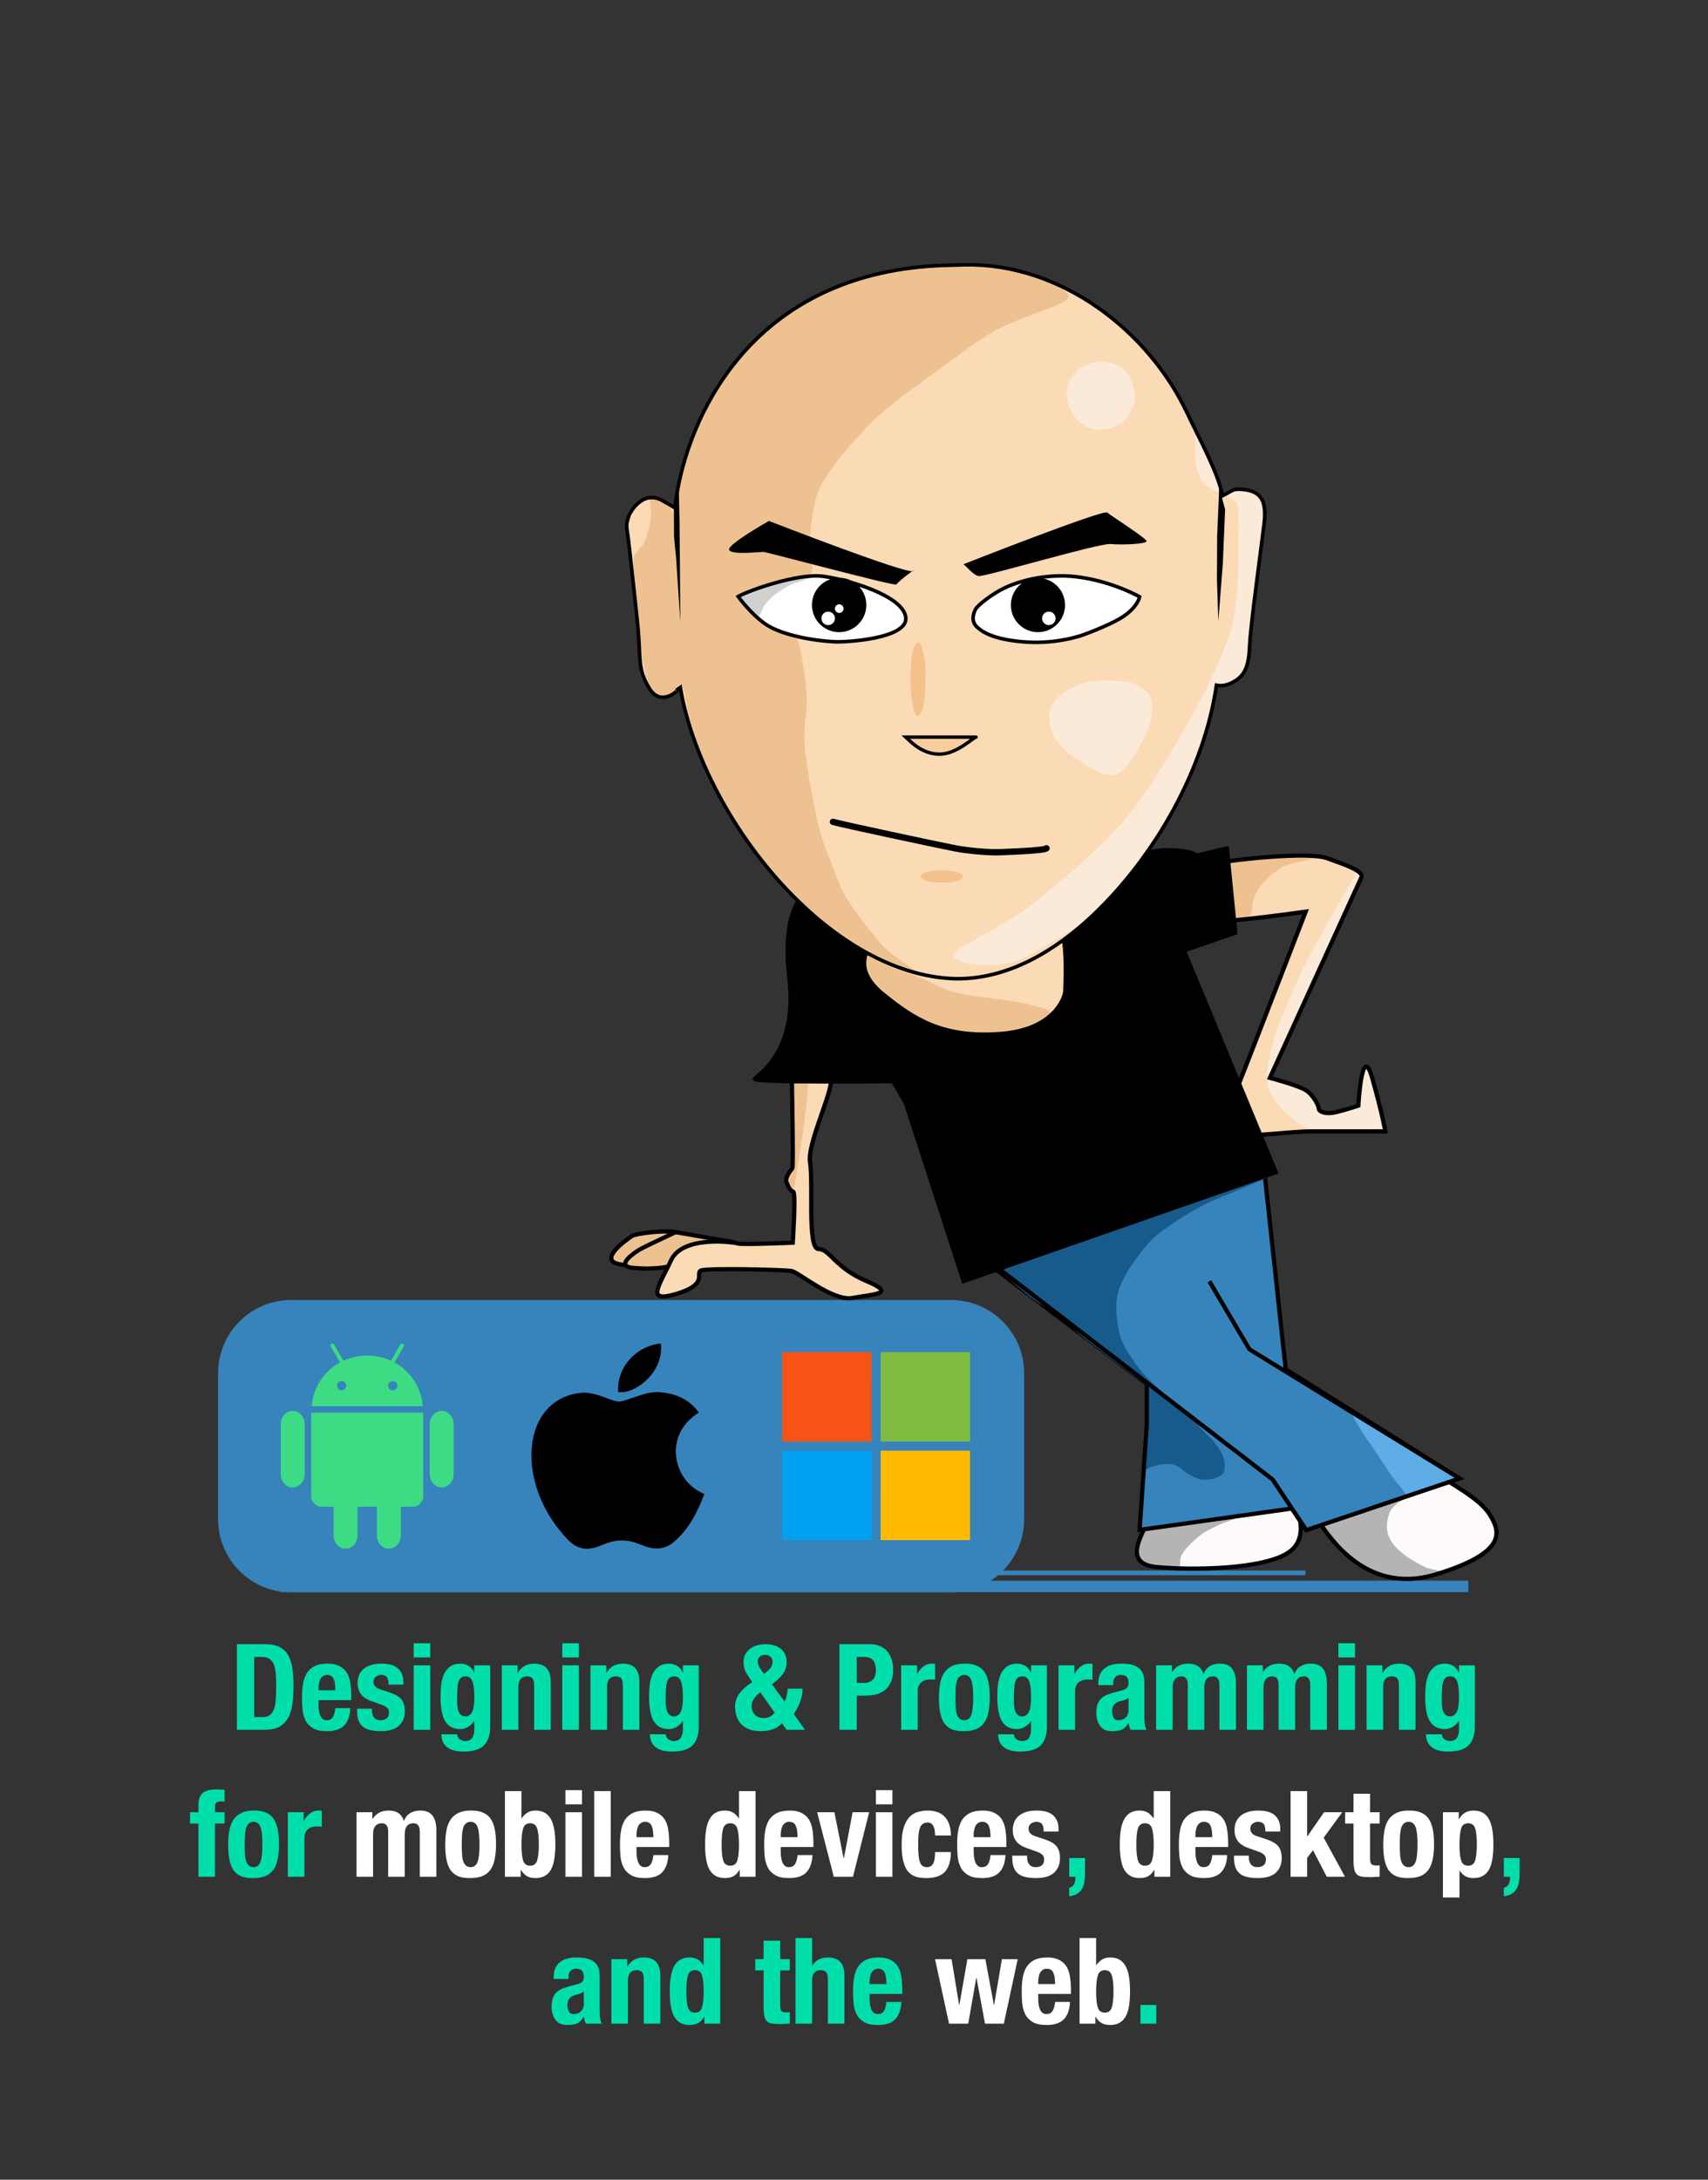 <?xml version="1.0" encoding="UTF-8" standalone="no"?>
<!DOCTYPE svg PUBLIC "-//W3C//DTD SVG 1.1//EN" "http://www.w3.org/Graphics/SVG/1.1/DTD/svg11.dtd">
<svg width="100%" height="100%" viewBox="0 0 1140 1454" version="1.1" xmlns="http://www.w3.org/2000/svg" xmlns:xlink="http://www.w3.org/1999/xlink" xml:space="preserve" xmlns:serif="http://www.serif.com/" style="fill-rule:evenodd;clip-rule:evenodd;">
    <rect x="0" y="0" width="1140" height="1454" fill="#333333" stroke="none"/>
    <rect id="lsr_md" x="0" y="0" width="1140" height="1454" style="fill:none;"/>
    <g>
        <g id="ambiance">
            <g id="flat">
                <g id="flat_1">
                    <path d="M871.403,1048.41c0,-0.433 -0.351,-0.785 -0.784,-0.785l-230.588,0c-0.433,0 -0.785,0.352 -0.785,0.785l0,1.568c0,0.433 0.352,0.785 0.785,0.785l230.588,-0c0.433,-0 0.784,-0.352 0.784,-0.785l0,-1.568Z" style="fill:#3783bc;"/>
                    <rect x="187.147" y="1054.4" width="792.865" height="7.624" style="fill:#3783bc;"/>
                    <path d="M683.546,915.947c0,-26.906 -21.844,-48.75 -48.75,-48.75l-440.492,0c-26.906,0 -48.75,21.844 -48.75,48.75l-0,97.499c-0,26.906 21.844,48.75 48.75,48.75l440.492,0c26.906,0 48.75,-21.844 48.75,-48.75l0,-97.499Z" style="fill:#3783bc;"/>
                </g>
                <g id="noirs">
                    <g>
                        <path d="M522.027,901.923l59.672,0l-0.005,59.672l-59.667,0l-0,-59.672Z" style="fill:#f65314;"/>
                        <path d="M587.791,901.923l59.673,0c-0,19.891 0.003,39.781 -0.004,59.672c-19.887,-0.003 -39.778,0 -59.665,0c-0.007,-19.891 -0.004,-39.781 -0.004,-59.672Z" style="fill:#7fbb41;"/>
                        <path d="M522.027,967.685c19.89,0.006 39.781,-0.003 59.672,0.006c0.003,19.891 -0,39.778 -0,59.669l-59.672,0l-0,-59.675Z" style="fill:#00a1f1;"/>
                        <path d="M587.795,967.691c19.887,-0.006 39.778,-0.003 59.669,-0.003l-0,59.672l-59.673,0c0.004,-19.891 -0.003,-39.781 0.004,-59.669Z" style="fill:#fb0;"/>
                    </g>
                    <g id="Apple">
                        <path d="M450.838,1027.58c-7.425,7.206 -15.618,6.083 -23.427,2.685c-8.302,-3.466 -15.891,-3.685 -24.659,0c-10.919,4.713 -16.714,3.343 -23.29,-2.685c-37.127,-38.222 -31.647,-96.447 10.549,-98.639c10.234,0.548 17.399,5.658 23.427,6.083c8.959,-1.822 17.535,-7.042 27.125,-6.357c11.522,0.932 20.139,5.48 25.893,13.659c-23.701,14.248 -18.084,45.483 3.685,54.251c-4.356,11.44 -9.946,22.742 -19.317,31.099l0.014,-0.096Zm-38.222,-99.05c-1.11,-16.988 12.658,-30.961 28.495,-32.331c2.179,19.59 -17.81,34.249 -28.495,32.331Z" style="fill-rule:nonzero;"/>
                    </g>
                    <g id="android">
                        <path d="M262.166,927.432c-0,-0 -0,-0 -0.001,-0c-1.695,-0 -3.09,-1.395 -3.09,-3.091c0,-1.695 1.395,-3.09 3.09,-3.09c1.695,0 3.09,1.395 3.091,3.09c-0.002,1.694 -1.396,3.088 -3.09,3.091m-34.154,-0c0,-0 0,-0 -0,-0c-1.695,-0 -3.09,-1.395 -3.09,-3.091c-0,-1.695 1.395,-3.09 3.09,-3.09c1.695,0 3.09,1.395 3.09,3.09c-0.002,1.694 -1.395,3.088 -3.09,3.091m35.262,-18.613l6.175,-10.696c0.113,-0.195 0.173,-0.417 0.173,-0.643c-0,-0.705 -0.58,-1.285 -1.285,-1.285c-0.459,0 -0.883,0.245 -1.113,0.642l-6.253,10.831c-4.782,-2.183 -10.152,-3.398 -15.882,-3.398c-5.731,0 -11.101,1.217 -15.882,3.398l-6.253,-10.831c-0.229,-0.397 -0.654,-0.642 -1.113,-0.642c-0.705,-0 -1.284,0.58 -1.284,1.284c-0,0.226 0.059,0.447 0.172,0.643l6.175,10.697c-10.604,5.767 -17.857,16.502 -18.918,29.186l74.206,-0c-1.062,-12.684 -8.315,-23.419 -18.918,-29.186" style="fill:#3ddc84;fill-rule:nonzero;"/>
                        <path d="M207.688,942.325l-0,56.297c-0,2.793 3.376,6.45 6.169,6.45l8.83,0l-0,19.194c-0,4.887 3.559,8.823 7.99,8.823c4.431,-0 7.99,-3.936 7.99,-8.823l-0,-19.194l12.843,0l0,19.194c0,4.887 3.561,8.823 7.99,8.823c4.43,-0 8.038,-3.936 8.038,-8.823l0,-19.194l8.782,0c2.793,0 6.169,-3.657 6.169,-6.45l-0,-56.297l-74.801,0Z" style="fill:#3ddc84;"/>
                        <path d="M195.379,941.146c4.415,0 7.996,3.949 7.996,8.823l-0,33.402c-0,4.871 -3.581,8.823 -7.996,8.823c-4.418,0 -7.999,-3.952 -7.999,-8.823l0,-33.402c0,-4.872 3.581,-8.823 7.999,-8.823Z" style="fill:#3ddc84;"/>
                        <path d="M294.805,941.146c4.418,0 7.997,3.949 7.997,8.823l0,33.402c0,4.871 -3.579,8.823 -7.997,8.823c-4.416,0 -7.997,-3.951 -7.997,-8.823l-0,-33.402c0.001,-4.872 3.581,-8.823 7.997,-8.823Z" style="fill:#3ddc84;"/>
                    </g>
                </g>
            </g>
        </g>
        <g id="Laurent">
            <g id="Chaussures">
                <g>
                    <path d="M765.427,1016.03c-3.094,7.877 -16.222,27.005 6.283,29.256c22.504,2.25 72.389,1.875 88.892,-10.127c16.503,-12.003 1.125,-37.132 0,-38.258c-1.125,-1.125 -95.175,19.129 -95.175,19.129Z" style="fill:#fffafa;"/>
                    <path d="M785.968,1046.06c-3.649,0.873 -15.269,-1.491 -19.56,-2.77c-2.521,-0.752 -5.142,-2.985 -6.184,-4.906c-1.041,-1.921 -0.346,-4.433 -0.066,-6.622c0.295,-2.309 0.731,-5.23 1.836,-7.228c1.091,-1.972 2.585,-4.335 4.798,-4.762c10.356,-2 49.59,-6.818 57.341,-7.237c3.935,-0.213 -7.296,2.991 -10.835,4.722c-3.645,1.783 -7.692,3.635 -11.035,5.976c-3.306,2.315 -6.697,5.603 -9.023,8.073c-1.91,2.027 -3.725,4.284 -4.937,6.743c-1.212,2.459 0.37,7.363 -2.335,8.011Z" style="fill:#b4b4b3;"/>
                    <path d="M765.427,1016.03c-3.094,7.877 -16.222,27.005 6.283,29.256c22.504,2.25 72.389,1.875 88.892,-10.127c16.503,-12.003 1.125,-37.132 0,-38.258c-1.125,-1.125 -95.175,19.129 -95.175,19.129Z" style="fill-opacity:0;stroke:#000;stroke-width:2.81px;"/>
                </g>
                <g>
                    <path d="M878.606,1012.65c6.001,8.018 30.756,52.511 79.89,37.508c49.135,-15.003 42.383,-29.256 35.632,-40.133c-6.751,-10.877 -28.13,-21.379 -31.881,-25.13c-3.751,-3.751 -83.641,27.755 -83.641,27.755Z" style="fill:#fffafa;"/>
                    <path d="M961.898,1048.83c0.458,-1.119 -6.98,-1.834 -10.25,-3.32c-3.761,-1.708 -8.797,-4.484 -12.316,-6.93c-3.207,-2.229 -6.655,-5.237 -8.795,-7.744c-1.806,-2.117 -3.251,-4.869 -4.046,-7.301c-0.76,-2.321 -0.943,-4.858 -0.728,-7.291c0.225,-2.551 1.041,-5.867 2.078,-8.013c0.927,-1.917 2.67,-3.458 4.143,-4.861c1.423,-1.355 6.64,-3.854 4.698,-3.558c-2.16,0.33 -11.922,3.712 -17.659,5.537c-5.594,1.779 -11.464,3.604 -16.76,5.409c-5.038,1.718 -11.601,4.159 -15.017,5.426c-1.842,0.683 -5.913,0.262 -5.478,2.178c0.518,2.285 5.494,8.119 8.588,11.532c3,3.309 6.609,6.301 9.977,8.946c3.237,2.543 6.569,5.035 10.227,6.922c3.922,2.024 8.938,4 13.304,5.218c4.193,1.17 8.719,1.882 12.892,2.09c4.053,0.201 8.143,-0.17 12.145,-0.845c4.19,-0.707 12.539,-2.276 12.997,-3.395Z" style="fill:#b4b4b3;"/>
                    <path d="M878.606,1012.65c6.001,8.018 30.756,52.511 79.89,37.508c49.135,-15.003 42.383,-29.256 35.632,-40.133c-6.751,-10.877 -28.13,-21.379 -31.881,-25.13c-3.751,-3.751 -83.641,27.755 -83.641,27.755Z" style="fill-opacity:0;stroke:#000;stroke-width:2.81px;"/>
                </g>
            </g>
            <g id="Bras_droit">
                <g>
                    <path d="M450.929,821.928c-6.752,-1.407 -26.417,0.562 -29.537,2.813c-3.12,2.25 -24.193,16.714 -6.189,18.847c18.003,2.133 21.942,-1.969 25.88,-3.938c3.938,-1.969 9.846,-17.722 9.846,-17.722Z" style="fill:#eec191;"/>
                    <path d="M450.929,821.928c-6.752,-1.407 -26.417,0.562 -29.537,2.813c-3.12,2.25 -24.193,16.714 -6.189,18.847c18.003,2.133 21.942,-1.969 25.88,-3.938c3.938,-1.969 9.846,-17.722 9.846,-17.722Z" style="fill-opacity:0;stroke:#000;stroke-width:2.81px;"/>
                </g>
                <g>
                    <path d="M490.03,828.679l-39.101,-6.751c-0,-0 -20.536,9.564 -23.911,11.533c-3.376,1.969 -16.879,11.018 -4.782,12.26c12.096,1.243 26.724,0.118 29.818,-3.82c3.094,-3.939 37.976,-13.222 37.976,-13.222Z" style="fill:#eec191;"/>
                    <path d="M490.03,828.679l-39.101,-6.751c-0,-0 -20.536,9.564 -23.911,11.533c-3.376,1.969 -16.879,11.018 -4.782,12.26c12.096,1.243 26.724,0.118 29.818,-3.82c3.094,-3.939 37.976,-13.222 37.976,-13.222Z" style="fill-opacity:0;stroke:#000;stroke-width:2.81px;"/>
                </g>
                <g>
                    <path d="M528.569,720.939c-0,4.783 1.125,57.668 0.281,58.512c-0.844,0.844 -5.063,5.907 -3.938,9.002c1.125,3.094 2.532,5.907 4.501,6.47c1.969,0.562 -0.282,34.037 -0.282,34.037c0,0 -34.412,1.407 -36.476,0.563c-2.062,-0.844 -36.944,-5.907 -44.821,11.252c-7.876,17.16 -17.441,28.693 3.939,22.223c21.379,-6.47 12.096,-13.666 16.034,-15.471c3.938,-1.806 55.698,-0.563 60.48,0.281c4.783,0.844 27.85,20.535 40.79,18.003c12.94,-2.531 30.381,-2.414 9.283,-11.252c-21.098,-8.838 -24.474,-21.379 -32.069,-21.379c-7.595,0 -3.376,-44.446 -5.626,-57.667c-2.251,-13.222 17.627,-52.042 13.314,-56.543c-4.312,-4.501 -25.41,1.969 -25.41,1.969Z" style="fill:#fbdab6;"/>
                    <path d="M528.982,721.232c-1.8,9.584 0.147,47.752 -0.396,58.299c-0.098,1.913 -2.376,3.254 -2.86,4.984c-0.485,1.729 -0.667,3.706 -0.045,5.392c0.638,1.733 3.459,7.076 3.877,5.007c2.284,-11.313 9.923,-60.606 9.827,-72.887c-0.027,-3.478 -9.761,-4.213 -10.403,-0.795Z" style="fill:#eec191;"/>
                    <path d="M528.569,720.939c-0,4.783 1.125,57.668 0.281,58.512c-0.844,0.844 -5.063,5.907 -3.938,9.002c1.125,3.094 2.532,5.907 4.501,6.47c1.969,0.562 -0.282,34.037 -0.282,34.037c0,0 -34.412,1.407 -36.476,0.563c-2.062,-0.844 -36.944,-5.907 -44.821,11.252c-7.876,17.16 -17.441,28.693 3.939,22.223c21.379,-6.47 12.096,-13.666 16.034,-15.471c3.938,-1.806 55.698,-0.563 60.48,0.281c4.783,0.844 27.85,20.535 40.79,18.003c12.94,-2.531 30.381,-2.414 9.283,-11.252c-21.098,-8.838 -24.474,-21.379 -32.069,-21.379c-7.595,0 -3.376,-44.446 -5.626,-57.667c-2.251,-13.222 17.627,-52.042 13.314,-56.543c-4.312,-4.501 -25.41,1.969 -25.41,1.969Z" style="fill-opacity:0;stroke:#000;stroke-width:2.81px;"/>
                </g>
            </g>
            <g id="Bras_gauche">
                <path d="M811.28,576.068c9.846,-2.532 61.606,-8.158 74.264,-3.657c12.659,4.5 25.037,8.72 23.067,12.94c-1.969,4.219 -61.043,133.619 -61.043,133.619c0,0 20.254,5.345 24.755,8.721c4.501,3.375 7.877,9.845 7.877,11.815c-0,1.969 4.407,3.938 10.783,2.531c6.376,-1.406 15.659,-4.501 15.659,-4.501c0,0 2.251,-43.32 9.283,-18.284c7.033,25.036 8.721,35.444 8.721,35.444l-50.072,0c-10.409,0 -40.508,3.376 -48.385,3.094c-7.876,-0.281 -17.159,-11.814 -8.72,-23.911c8.439,-12.096 8.158,-8.157 9.564,-11.252c1.407,-3.094 44.446,-114.491 44.446,-114.491c0,0 -55.135,7.689 -56.542,5.814c-1.407,-1.875 -3.657,-37.882 -3.657,-37.882Z" style="fill:#fbdab6;"/>
                <path d="M820.062,574.836c3.458,-1.164 6.025,-1.653 9.397,-2.005c5.425,-0.567 10.789,-0.425 16.258,-0.665c9.381,-0.412 27.925,-0.605 29.805,0.335c1.879,0.939 -13.143,2.602 -18.529,5.299c-5.235,2.622 -10.394,7.194 -13.786,10.883c-2.94,3.198 -5.044,7.462 -6.567,11.254c-1.464,3.646 -0.358,9.277 -2.574,11.502c-2.216,2.226 -9.262,5.366 -10.723,1.851c-1.542,-3.712 -1.765,-15.659 -2.999,-25.308c-0.829,-6.485 -3.254,-12.146 -0.282,-13.146Z" style="fill:#eec191;"/>
                <path d="M924.348,755.384c-7.553,-0.118 -34.465,1.28 -45.318,-0.709c-7.462,-1.367 -14.484,-6.617 -19.799,-11.222c-5.134,-4.448 -9.878,-11.47 -12.091,-16.405c-1.808,-4.031 -1.66,-8.809 -1.188,-13.202c0.656,-6.113 2.598,-15.877 5.126,-23.479c3.214,-9.66 10.001,-25.084 14.154,-34.486c3.29,-7.447 6.978,-14.717 10.765,-21.924c3.848,-7.324 8.566,-15.358 12.323,-22.019c3.384,-5.997 7.448,-13.061 10.224,-17.95c0.981,-1.728 2.042,-3.759 3.023,-5.701c1.148,-2.273 2.826,-5.016 3.501,-6.413c0,-0 4.471,-1.57 2.92,4.463c-0.527,2.049 -3.956,9.285 -4.967,11.696c-2.507,5.975 -5.843,12.272 -6.732,14.974c-1.335,4.057 -3.84,7.63 -5.689,11.48c-2.048,4.265 -4.458,9.378 -6.599,14.108c-2.733,6.037 -6.737,15.39 -9.8,22.114c-2.783,6.112 -6.039,12.693 -8.576,18.23c-2.276,4.97 -4.5,10.111 -6.641,14.993c-2.086,4.759 -4.404,10.252 -6.202,14.301c-1.489,3.349 -5.326,7.78 -4.591,9.99c0.735,2.211 6.074,1.996 9,3.273c3.803,1.658 10.287,4.544 13.817,6.68c2.733,1.654 5.751,3.972 7.361,6.137c1.437,1.934 0.937,5.406 2.296,6.855c1.36,1.449 3.858,1.702 5.859,1.84c3.083,0.212 8.77,-1.453 12.498,-2.61c2.224,-0.69 4.951,-0.339 6.59,-2.416c1.574,-1.992 0.729,-7.013 1.106,-10.271c0.359,-3.094 0.308,-6.651 1.161,-9.272c0.781,-2.399 2.593,-6.574 3.958,-6.452c1.365,0.123 3.29,4.572 4.231,7.187c1.304,3.626 2.521,10.051 3.596,14.569c0.992,4.171 2.073,8.934 2.854,12.541c0.654,3.024 1.525,7.584 1.83,9.1Z" style="fill:#fbead7;"/>
                <path d="M811.28,576.068c9.846,-2.532 61.606,-8.158 74.264,-3.657c12.659,4.5 25.037,8.72 23.067,12.94c-1.969,4.219 -61.043,133.619 -61.043,133.619c0,0 20.254,5.345 24.755,8.721c4.501,3.375 7.877,9.845 7.877,11.815c-0,1.969 4.407,3.938 10.783,2.531c6.376,-1.406 15.659,-4.501 15.659,-4.501c0,0 2.251,-43.32 9.283,-18.284c7.033,25.036 8.721,35.444 8.721,35.444l-50.072,0c-10.409,0 -40.508,3.376 -48.385,3.094c-7.876,-0.281 -17.159,-11.814 -8.72,-23.911c8.439,-12.096 8.158,-8.157 9.564,-11.252c1.407,-3.094 44.446,-114.491 44.446,-114.491c0,0 -55.135,7.689 -56.542,5.814c-1.407,-1.875 -3.657,-37.882 -3.657,-37.882Z" style="fill-opacity:0;stroke:#000;stroke-width:2.81px;"/>
            </g>
            <g id="Pantalon">
                <g>
                    <path d="M785.119,756.103l5.602,25.141c17.806,0.813 35.613,1.616 53.418,2.426l13.838,128.275l0.159,1.459l116.019,72.806l-102.394,34.319l-9.59,-14.384l-1.381,0.319l-100.145,14.065l4.782,-70.326l0,-26.999l-102.395,-77.647l122.087,-89.454Z" style="fill:#3783bc;"/>
                    <path d="M767.149,925.756c2.844,0.523 11.02,7.843 15.832,11.443c4.412,3.299 9.741,7.323 13.042,10.152c2.432,2.084 4.512,4.546 6.765,6.822c2.352,2.376 5.243,4.872 7.347,7.433c2.017,2.454 4.054,5.442 5.279,7.934c1.076,2.188 1.958,4.761 2.072,7.017c0.112,2.218 -0.109,4.897 -1.39,6.518c-1.28,1.62 -4.022,2.581 -6.291,3.204c-2.357,0.647 -5.273,1.061 -7.849,0.678c-2.577,-0.384 -5.391,-1.809 -7.611,-2.981c-2.063,-1.089 -4.413,-3.113 -5.708,-4.05c-0.7,-0.506 -1.307,-1.148 -2.061,-1.569c-0.846,-0.471 -1.989,-0.97 -3.011,-1.258c-1.014,-0.286 -2.073,-0.428 -3.126,-0.473c-1.291,-0.056 -3.136,-0.034 -4.625,0.139c-1.458,0.169 -2.893,0.516 -4.31,0.896c-1.567,0.421 -3.819,1.134 -5.091,1.629c-0.893,0.346 -2.11,2.19 -2.545,1.336c-0.499,-0.981 -0.573,-4.815 -0.45,-7.225c0.201,-3.963 1.277,-11.411 1.658,-16.548c0.353,-4.748 0.492,-10.471 0.632,-14.27c0.105,-2.84 -0.032,-5.719 0.208,-8.523c0.238,-2.788 -1.519,-8.81 1.233,-8.304Z" style="fill:#175a8c;"/>
                    <path d="M785.119,756.103l5.602,25.141c17.806,0.813 35.613,1.616 53.418,2.426l13.838,128.275l0.159,1.459l116.019,72.806l-102.394,34.319l-9.59,-14.384l-1.381,0.319l-100.145,14.065l4.782,-70.326l0,-26.999l-102.395,-77.647l122.087,-89.454Z" style="fill-opacity:0;stroke:#000;stroke-width:2.81px;"/>
                </g>
                <g>
                    <path d="M807.201,854.7l26.704,45.349l140.25,86.161l-102.254,34.46l-22.504,-33.757l-183.4,-141.192" style="fill:#3783bc;"/>
                    <path d="M903.901,943.177c-3.628,-1.131 2.579,7.18 4.394,10.519c1.931,3.553 4.797,7.199 7.196,10.799c2.402,3.605 4.893,7.358 7.218,10.836c2.237,3.347 4.702,7.251 6.729,10.031c1.686,2.312 3.589,4.657 5.433,6.646c1.751,1.889 3.084,5.671 5.631,5.289c3.035,-0.455 10.719,-4.753 18.541,-6.124c4.341,-0.761 8.167,-2.599 10.759,-3.589c3.748,-1.433 4.356,1.021 2.831,-1.234c-1.436,-2.123 -6.249,-5.134 -11.433,-8.623c-6.383,-4.297 -16.03,-10.049 -24.416,-15.156c-14.311,-8.714 -28.134,-17.915 -32.883,-19.394Z" style="fill:#5face6;"/>
                    <path d="M664.794,835.89c-5.092,4.615 -0.384,9.48 7.855,16.674c6.851,5.982 16.342,14.412 22.855,17.933c15.512,8.385 18.627,14.866 29.07,22.856c19.404,14.846 52.567,39.859 58.916,43.602c6.35,3.742 -15.142,-14.302 -20.818,-21.146c-5.089,-6.137 -10.384,-13.96 -13.236,-19.919c-2.346,-4.903 -3.275,-10.484 -3.875,-15.838c-0.6,-5.353 -0.888,-10.982 0.276,-16.284c1.168,-5.319 3.905,-10.709 6.732,-15.626c2.996,-5.212 7.988,-11.6 11.247,-15.646c2.503,-3.11 5.215,-6.101 8.303,-8.631c4.049,-3.316 10.484,-7.775 15.989,-11.268c5.521,-3.503 11.24,-6.842 17.133,-9.748c9.347,-4.61 52.859,-21.183 38.949,-17.91c-23.408,5.506 -159.46,32.882 -179.396,50.951Z" style="fill:#175a8c;"/>
                    <path d="M807.201,854.7l26.704,45.349l140.25,86.161l-102.254,34.46l-22.504,-33.757l-183.4,-141.192" style="fill-opacity:0;stroke:#000;stroke-width:2.81px;"/>
                </g>
            </g>
            <g id="Corps">
                <rect x="559.372" y="613.809" width="176.659" height="82.516" style="fill:#fbdab6;"/>
                <g>
                    <path d="M577.478,636.897c0.237,2.973 0.133,14.502 3.69,20.443c3.761,6.282 11.847,12.432 18.88,17.249c7.702,5.275 17.538,11.547 27.33,14.402c9.793,2.855 22.314,3.204 31.427,2.729c7.958,-0.414 16.18,-2.922 23.247,-5.577c6.795,-2.553 19.117,-7.506 19.156,-10.353c0.039,-2.848 -12.424,-5.123 -18.923,-6.731c-6.812,-1.686 -15.476,-2.425 -21.949,-3.384c-5.623,-0.833 -11.729,-1.315 -16.888,-2.369c-4.772,-0.975 -9.521,-2.206 -14.067,-3.955c-4.89,-1.881 -10.05,-5.181 -15.271,-7.33c-5.641,-2.322 -12.5,-4.096 -18.574,-6.603c-6.105,-2.521 -18.275,-11.249 -18.058,-8.521Z" style="fill:#eec191;"/>
                    <path d="M818.875,565.941l5.626,56.26l-34.319,11.815l61.325,147.967l-208.354,72.576l-38.552,-118.71l-8.519,-14.628c-0,-0 -95.081,1.125 -92.268,-1.688c2.813,-2.813 28.693,-18.566 23.067,-66.659c-5.626,-48.092 10.127,-58.803 19.691,-66.117l85.736,33.069c-15.649,1.229 -31.292,2.544 -46.916,4.063c-7.032,8.439 -16.927,22.505 3.939,39.383c20.866,16.878 39.945,29.256 78.202,26.443c38.258,-2.813 43.462,-26.443 43.462,-28.131c-0,-1.688 2.11,-37.695 -4.079,-43.321c-1.201,-0.836 -2.892,-0.987 -4.309,-1.142c13.874,-6.592 28.5,-12.673 40.638,-22.322c3.693,-2.935 8.958,-7.253 8.68,-12.543c-1.688,-18.566 41.633,-16.878 46.696,-11.488l20.254,-4.827Z"/>
                    <path d="M818.875,565.941l5.626,56.26l-34.319,11.815l61.325,147.967l-208.354,72.576l-38.552,-118.71l-8.519,-14.628c-0,-0 -95.081,1.125 -92.268,-1.688c2.813,-2.813 28.693,-18.566 23.067,-66.659c-5.626,-48.092 10.127,-58.803 19.691,-66.117l85.736,33.069c-15.649,1.229 -31.292,2.544 -46.916,4.063c-7.032,8.439 -16.927,22.505 3.939,39.383c20.866,16.878 39.945,29.256 78.202,26.443c38.258,-2.813 43.462,-26.443 43.462,-28.131c-0,-1.688 2.11,-37.695 -4.079,-43.321c-1.201,-0.836 -2.892,-0.987 -4.309,-1.142c13.874,-6.592 28.5,-12.673 40.638,-22.322c3.693,-2.935 8.958,-7.253 8.68,-12.543c-1.688,-18.566 41.633,-16.878 46.696,-11.488l20.254,-4.827Z" style="fill-opacity:0;stroke:#000;stroke-width:2.81px;"/>
                </g>
            </g>
            <g id="Tête">
                <path d="M643.976,176.629c64.347,-1.139 122.51,44.044 148.457,99.005c8.475,17.953 20.41,39.306 23.536,55.042c7.116,-3.325 6.282,-4.97 14.158,-4.126c13.167,1.411 15.191,9.565 13.503,23.63c-1.688,14.065 -9.002,66.95 -9.564,80.453c-0.563,13.503 -2.813,20.254 -11.815,24.755c-3.18,1.594 -6.786,2.441 -10.321,1.682c-8.247,56.436 -41.18,114.232 -82.233,153.184c-24.901,23.628 -56.605,43.144 -91.982,42.61c-84.954,-2.251 -168.22,-107.459 -183.411,-192.975c-0.074,-0.439 -0.144,-0.879 -0.214,-1.319c-0.883,0.672 -1.78,1.326 -2.7,1.946l0.101,-0.065c3.536,-2.25 -9.564,12.378 -18.003,-1.125c-8.439,-13.503 -5.626,-20.817 -7.877,-42.758c-2.25,-21.942 -3.938,-36.007 -5.626,-51.76c-1.688,-15.753 -2.813,-12.94 0,-21.38c0,0 8.439,-18.003 23.067,-9.001c2.448,1.444 4.931,2.822 7.34,4.331c0.66,-5.611 1.66,-11.175 2.787,-16.709c12.377,-58.511 59.355,-143.465 182.286,-145.153l8.511,-0.267Z" style="fill:#fbdab6;"/>
                <g id="couleurs">
                    <path d="M701.819,470.708c-3.031,6.218 -1.14,15.922 2.699,22.383c3.988,6.711 14.695,13.906 21.228,17.883c5.392,3.283 12.835,7.03 17.969,5.98c5.135,-1.05 9.48,-7.404 12.841,-12.281c3.996,-5.8 9.332,-15.757 11.135,-22.517c1.55,-5.813 2.127,-13.51 -0.318,-18.044c-2.445,-4.534 -8.773,-8.119 -14.352,-9.159c-7.445,-1.388 -21.786,-1.792 -30.319,0.834c-8.177,2.516 -17.852,8.704 -20.883,14.921Z" style="fill:#fbead7;"/>
                    <path d="M628.638,580.543c2.212,0.086 6.558,0.382 8.59,0.753c1.275,0.233 2.825,1.06 3.6,1.473c-0,0 2.125,0.415 1.949,2.174c-0.077,0.769 -2.016,1.985 -3.29,2.519c-1.495,0.626 -3.755,1.035 -5.683,1.239c-1.939,0.207 -4.108,0.045 -5.949,-0.003c-1.7,-0.044 -3.557,-0.116 -5.096,-0.283c-1.391,-0.151 -3.008,-0.408 -4.135,-0.719c-0.922,-0.255 -1.918,-0.615 -2.629,-1.152c-0.701,-0.53 -1.622,-1.419 -1.633,-2.069c-0.01,-0.65 0.888,-1.405 1.57,-1.83c0.803,-0.499 2.125,-0.906 3.245,-1.167c1.337,-0.311 3.2,-0.544 4.776,-0.7c1.556,-0.154 3.123,-0.296 4.685,-0.235Z" style="fill:#f3c28c;"/>
                    <path d="M617.695,452.652c-0.071,2.857 -0.271,7.565 -0.469,10.487c-0.159,2.356 -0.405,5.154 -0.718,7.047c-0.242,1.468 -0.873,3.359 -1.154,4.311c-0,-0 -0.82,1.38 -1.23,2.071c0,-0 -1.479,1.166 -2.027,1.061c-0.548,-0.105 -0.966,-1.055 -1.261,-1.693c-0.429,-0.927 -1.013,-2.541 -1.312,-3.869c-0.408,-1.81 -0.84,-4.704 -1.136,-6.991c-0.29,-2.236 -0.538,-4.481 -0.642,-6.734c-0.116,-2.503 -0.093,-5.531 -0.051,-8.287c0.042,-2.75 0.105,-5.871 0.305,-8.246c0.17,-2.014 0.53,-4.233 0.896,-5.999c0.323,-1.559 0.906,-3.546 1.298,-4.598c0.234,-0.629 0.451,-1.136 1.054,-1.716c-0,-0 1.111,-1.221 1.912,-0.959c0.572,0.186 1.299,1.409 1.708,2.26c0.481,1.002 0.87,2.479 1.178,3.753c0.362,1.499 0.746,3.477 0.993,5.235c0.268,1.908 0.509,4.134 0.615,6.212c0.109,2.145 0.097,4.437 0.041,6.655Z" style="fill:#f3c28c;"/>
                    <path d="M735.225,241.031c4.19,0.113 9.666,1.932 12.927,3.927c2.966,1.815 5.203,4.879 6.64,8.045c1.573,3.466 3.085,8.682 2.8,12.754c-0.285,4.072 -2.185,8.473 -4.51,11.679c-2.325,3.205 -5.679,6.105 -9.44,7.552c-3.836,1.477 -9.665,1.941 -13.572,1.306c-3.656,-0.594 -7.127,-2.708 -9.867,-5.116c-2.739,-2.407 -5.217,-5.804 -6.572,-9.327c-1.355,-3.522 -2.005,-8.231 -1.559,-11.808c0.434,-3.486 2.407,-7.027 4.232,-9.653c1.725,-2.485 4.003,-4.764 6.714,-6.105c3.154,-1.56 8.018,-3.366 12.207,-3.254Z" style="fill:#fbead7;"/>
                    <path d="M799.828,290.191c0.974,1.853 3.216,5.88 4.531,8.956c1.504,3.522 3.138,8.43 4.495,12.172c1.239,3.419 2.792,7.773 3.643,10.283c0.534,1.579 1.151,3.714 1.459,4.781c-0,0 -0.641,1.565 -1.331,1.588c-0.764,0.025 -2.247,-0.811 -3.252,-1.438c-1.476,-0.922 -4.183,-2.747 -5.604,-4.093c-1.196,-1.133 -2.202,-2.504 -2.925,-3.984c-0.908,-1.862 -1.975,-5.099 -2.525,-7.185c-0.458,-1.737 -0.644,-3.902 -0.776,-5.332c-0.099,-1.077 -0.032,-2.164 -0.014,-3.246c0.03,-1.85 0.033,-5.411 0.198,-7.855c0.153,-2.279 0.438,-6.034 0.789,-6.808c0.347,-0.768 0.92,1.415 1.312,2.161Z" style="fill:#fbead7;"/>
                    <path d="M712.285,199.494c-5.795,5.333 -32.129,12.304 -46.589,20.291c-14.226,7.859 -27.077,18.006 -40.172,27.633c-13.77,10.124 -29.67,20.512 -42.449,33.11c-12.922,12.738 -27.979,29.94 -35.081,43.317c-5.894,11.101 -6.385,26.972 -7.533,36.945c-0.873,7.585 3.64,16.786 0.646,22.895c-2.995,6.108 -13.407,11.206 -18.614,13.754c0,0 -2.109,12.762 -3.164,19.142c0,0 8.269,3.32 10.771,6.223c2.503,2.903 3.472,7.278 4.242,11.193c1.389,7.064 3.678,21.567 4.093,31.193c0.381,8.862 -1.855,17.696 -1.607,26.563c0.249,8.889 1.619,17.91 3.099,26.771c1.765,10.572 4.879,26.827 7.492,36.658c2.037,7.663 5.495,15.426 8.187,22.332c2.506,6.429 4.614,13.075 7.965,19.106c3.563,6.412 8.67,13.203 13.413,19.366c4.708,6.118 9.412,12.327 15.043,17.608c6.079,5.702 23.122,15.939 21.431,16.604c-1.691,0.666 -21.874,-7.578 -31.578,-12.609c-9.445,-4.897 -18.391,-11.307 -26.643,-17.576c-8.071,-6.131 -16.253,-13.616 -22.871,-20.036c-5.982,-5.804 -11.582,-12.017 -16.836,-18.487c-6.633,-8.168 -16.038,-19.836 -22.961,-30.519c-7.022,-10.835 -14.046,-23.445 -19.17,-34.492c-4.745,-10.231 -8.485,-21.808 -11.575,-31.793c-2.855,-9.224 -4.738,-24.622 -6.967,-28.116c-1.72,-2.698 -3.364,6.159 -6.407,7.147c-3.217,1.045 -10.507,2.707 -12.896,-0.879c-3.554,-5.332 -6.547,-21.766 -8.425,-31.114c-1.651,-8.214 -2.246,-16.616 -2.844,-24.973c-0.705,-9.855 -2.405,-26.519 -1.387,-34.155c0.61,-4.581 5.733,-7.39 7.493,-11.663c1.937,-4.704 3.614,-11.718 4.131,-16.565c0.444,-4.162 -0.537,-9.731 -1.028,-12.516c0,0 8.209,2.724 12.313,4.085c-0,0 4.979,9.61 5.982,7.965c1.002,-1.645 -1.097,-11.998 0.033,-17.834c1.61,-8.311 6.527,-23.808 9.625,-32.032c2.292,-6.081 6.269,-11.399 8.966,-17.311c2.814,-6.169 4.198,-13.683 7.919,-19.705c4.153,-6.723 11.66,-14.622 17.003,-20.632c4.775,-5.37 9.531,-10.835 15.057,-15.428c6.238,-5.183 14.552,-11.004 22.369,-15.671c8.925,-5.329 21.266,-12.379 31.181,-16.303c9.056,-3.584 20.763,-5.682 28.307,-7.241c5.579,-1.153 11.319,-1.313 16.96,-2.115c6.018,-0.856 12.7,-2.627 19.15,-3.02c6.599,-0.401 14.089,0.281 20.442,0.614c5.9,0.308 11.937,0.656 17.672,1.38c5.623,0.711 11.27,1.488 16.741,2.966c5.665,1.53 12.402,3.228 17.247,6.215c4.722,2.911 15.904,7.953 11.824,11.709Z" style="fill:#eec191;"/>
                    <path d="M823.522,326.772c2.347,-0.315 -1.221,0.572 -1.939,0.928c-1.324,0.657 -2.704,1.405 -3.098,1.877c-0.447,0.535 1.171,1.31 1.405,1.572c0.953,0.818 4.819,2.56 5.719,4.905c1.157,3.018 1.233,8.783 1.226,13.203c-0.015,10.053 -0.227,34.626 -1.318,47.112c-0.821,9.395 -2.065,18.92 -5.229,27.804c-4.475,12.565 -13.06,32.411 -21.621,47.583c-11.368,20.145 -28.321,51.393 -46.584,73.283c-18.263,21.89 -46.222,44.493 -62.995,58.056c-11.476,9.28 -29.492,18.371 -37.639,23.322c-3.683,2.238 -8.725,5.002 -11.245,6.384c-0,-0 -3.511,3.537 -3.448,4.903c0.064,1.367 2.267,2.667 3.828,3.297c2.366,0.954 6.828,2.16 10.367,2.431c4.656,0.356 12.395,0.362 17.574,-0.293c4.623,-0.584 9.24,-1.745 13.501,-3.633c5.673,-2.513 13.827,-7.398 20.538,-11.447c7.287,-4.396 16.365,-9.436 23.181,-14.932c6.562,-5.291 12.215,-11.691 17.714,-18.045c4.284,-4.948 10.021,-11.38 15.859,-18.647c5.099,-6.346 10.226,-14.55 14.182,-20.465c0.599,-0.895 3.925,-6.343 4.513,-7.254c7.322,-11.342 10.675,-19.97 15.867,-31.51c5.316,-11.816 9.906,-27.046 12.857,-36.683c1.309,-4.273 2.478,-9.236 3.307,-13.774c0.512,-2.802 0.446,-5.736 1.546,-7.365c1.17,-1.733 1.934,-2.454 4.341,-1.942c2.646,0.562 6.245,-1.407 8.086,-2.521c1.648,-0.998 4.196,-3.051 5.537,-5.056c1.521,-2.271 2.172,-3.77 2.812,-6.256c0.239,-0.932 -0.232,-0.068 0.24,-3.906c0.954,-7.772 1.653,-19.493 2.72,-28.748c1.256,-10.887 2.883,-23.393 4.166,-33.48c1.147,-9.019 2.219,-20.152 3.535,-27.046c1.019,-5.345 0.323,-11.274 -0.626,-14.893c-0.718,-2.739 -3.571,-5.369 -5.068,-6.819c0,-0 -2.647,-0.705 -4.69,-1.404c-1.134,-0.387 -4.604,-0.388 -5.4,-0.541c0,-0 -5.338,0.216 -3.721,-0Z" style="fill:#fbead7;"/>
                </g>
                <path d="M453.127,328.464l0.429,20.536l0.25,27.935l0.271,37.871l-2.821,-42.855l-1.367,-13.709l-0.109,-18.341l3.347,-11.437Z"/>
                <path d="M813.766,325.24l-1.386,32.501l-0.117,29.282l0.901,27.359l2.987,-38.071l1.541,-36.518l-3.926,-14.553Z"/>
                <path d="M643.976,176.629c64.347,-1.139 122.51,44.044 148.457,99.005c8.475,17.953 20.41,39.306 23.536,55.042c7.116,-3.325 6.282,-4.97 14.158,-4.126c13.167,1.411 15.191,9.565 13.503,23.63c-1.688,14.065 -9.002,66.95 -9.564,80.453c-0.563,13.503 -2.813,20.254 -11.815,24.755c-3.18,1.594 -6.786,2.441 -10.321,1.682c-8.247,56.436 -41.18,114.232 -82.233,153.184c-24.901,23.628 -56.605,43.144 -91.982,42.61c-84.954,-2.251 -168.22,-107.459 -183.411,-192.975c-0.074,-0.439 -0.144,-0.879 -0.214,-1.319c-0.883,0.672 -1.78,1.326 -2.7,1.946l0.101,-0.065c3.536,-2.25 -9.564,12.378 -18.003,-1.125c-8.439,-13.503 -5.626,-20.817 -7.877,-42.758c-2.25,-21.942 -3.938,-36.007 -5.626,-51.76c-1.688,-15.753 -2.813,-12.94 0,-21.38c0,0 8.439,-18.003 23.067,-9.001c2.448,1.444 4.931,2.822 7.34,4.331c0.66,-5.611 1.66,-11.175 2.787,-16.709c12.377,-58.511 59.355,-143.465 182.286,-145.153l8.511,-0.267Z" style="fill-opacity:0;stroke:#000;stroke-width:2.39px;"/>
            </g>
            <g id="Visage">
                <path id="Bouche" d="M556.16,546.119l0.418,0.085c4.688,1.466 69.531,15.32 81.163,17.571c7.747,1.5 21.707,2.902 29.521,2.589c7.524,-0.301 9.349,-0.378 13.231,-0.582c4.775,-0.25 8.69,-0.521 11.65,-0.823c1.659,-0.17 2.985,-0.347 3.937,-0.528c0.459,-0.087 0.816,-0.173 1.054,-0.249c0.103,-0.036 0.067,-0.022 0.111,-0.039c0.744,-0.59 1.614,-0.473 2.393,-0.059c0.126,0.067 0.22,0.181 0.331,0.271c0.824,0.824 0.824,2.16 -0,2.984c-0.983,0.983 -3.024,1.37 -7.397,1.817c-3.044,0.312 -7.019,0.586 -11.858,0.84c-3.906,0.205 -5.74,0.283 -13.284,0.584c-8.179,0.328 -22.449,-1.105 -30.491,-2.662c-11.831,-2.29 -76.713,-16.153 -81.619,-17.686c-1.112,-0.347 -1.732,-1.531 -1.385,-2.643c0.236,-0.658 0.72,-1.188 1.41,-1.392c0.262,-0.078 0.543,-0.052 0.815,-0.078Zm141.044,18.057c-0.114,0.07 -0.035,0.018 -0.219,0.179l0.219,-0.179Z"/>
                <g id="Nez">
                    <path d="M607.253,492.616c2.057,-1.023 12.065,-0.27 18.098,-0.31c6.723,-0.044 19.416,-0.796 22.24,0.043c2.325,0.691 -3.219,3.737 -5.296,4.991c-2.701,1.631 -7.607,4.067 -10.908,4.794c-2.901,0.638 -5.988,0.15 -8.9,-0.434c-3.063,-0.614 -6.939,-1.739 -9.478,-3.252c-2.346,-1.399 -7.813,-4.808 -5.756,-5.832Z" style="fill:#f7cd9e;"/>
                    <path d="M604.521,491.676c3.798,3.516 11.112,11.393 22.645,11.393c11.534,-0 22.645,-11.393 24.333,-11.393c6.329,0 -46.978,0 -46.978,0Z" style="fill-opacity:0;stroke:#000;stroke-width:2.25px;"/>
                </g>
                <g id="Oeil_droit">
                    <g>
                        <path d="M492.655,397.908c6.939,-3.938 39.946,-15.717 56.637,-13.485c16.69,2.233 53.072,12.735 55.229,27.175c2.157,14.44 -39.805,16.885 -47.54,16.503c-15.251,-0.753 -34.601,-4.641 -44.634,-10.877c-10.337,-6.424 -19.692,-19.316 -19.692,-19.316Z" style="fill:#fff;"/>
                        <path d="M504.965,411.217c2.809,0.741 3.71,-5.578 5.553,-7.849c1.676,-2.065 3.493,-4.046 5.503,-5.776c2.01,-1.73 4.417,-3.272 6.558,-4.605c2.021,-1.257 4.095,-2.458 6.287,-3.389c3.056,-1.297 12.7,-3.859 12.053,-4.398c-0.648,-0.539 -10.791,0.229 -15.938,1.165c-5.112,0.929 -10.913,3.022 -14.94,4.449c-3.173,1.123 -6.494,2.757 -9.223,4.109c-2.449,1.213 -7.827,1.356 -7.153,4.004c0.691,2.716 8.491,11.55 11.3,12.29Z" style="fill:#d0d0cf;"/>
                        <path d="M492.655,397.908c6.939,-3.938 39.946,-15.717 56.637,-13.485c16.69,2.233 53.072,12.735 55.229,27.175c2.157,14.44 -39.805,16.885 -47.54,16.503c-15.251,-0.753 -34.601,-4.641 -44.634,-10.877c-10.337,-6.424 -19.692,-19.316 -19.692,-19.316Z" style="fill-opacity:0;stroke:#000;stroke-width:2.39px;"/>
                    </g>
                    <path d="M560.075,385.408c10.021,-0 18.144,8.123 18.144,18.144c0,10.021 -8.123,18.144 -18.144,18.144c-10.021,0 -18.144,-8.123 -18.144,-18.144c-0,-10.021 8.123,-18.144 18.144,-18.144Zm-7.314,22.58c-2.486,-0 -4.501,2.015 -4.501,4.501c0,2.486 2.015,4.501 4.501,4.501c2.486,-0 4.501,-2.015 4.501,-4.501c-0,-2.486 -2.015,-4.501 -4.501,-4.501Zm7.384,-4.871c-1.592,-0 -2.883,1.291 -2.883,2.883c-0,1.593 1.291,2.884 2.883,2.884c1.593,-0 2.884,-1.291 2.884,-2.884c-0,-1.592 -1.291,-2.883 -2.884,-2.883Z"/>
                    <path d="M513.238,347.507c-0,0 93.393,36.382 96.394,33.382c3,-3.001 -10.878,7.501 -11.253,9.002c-0.375,1.5 -87.017,-21.755 -88.892,-21.755c-1.875,0 -22.129,2.251 -22.88,-1.5c-0.75,-3.751 26.631,-19.129 26.631,-19.129Z"/>
                </g>
                <g id="Oeil_gauche">
                    <g>
                        <path d="M760.645,398.095c-14.815,-7.994 -35.819,-14.23 -53.26,-13.951c-17.441,0.279 -30.569,4.95 -37.508,8.325c-6.938,3.376 -17.44,11.065 -18.941,14.253c-1.5,3.188 -2.706,7.877 1.085,11.44c3.791,3.563 11.105,8.272 30.609,9.95c19.504,1.677 34.319,-2.824 37.132,-3.574c2.813,-0.75 18.519,-6.564 27.568,-11.815c12.057,-6.996 13.315,-14.628 13.315,-14.628Z" style="fill:#fff;"/>
                        <path d="M760.645,398.095c-14.815,-7.994 -35.819,-14.23 -53.26,-13.951c-17.441,0.279 -30.569,4.95 -37.508,8.325c-6.938,3.376 -17.44,11.065 -18.941,14.253c-1.5,3.188 -2.706,7.877 1.085,11.44c3.791,3.563 11.105,8.272 30.609,9.95c19.504,1.677 34.319,-2.824 37.132,-3.574c2.813,-0.75 18.519,-6.564 27.568,-11.815c12.057,-6.996 13.315,-14.628 13.315,-14.628Z" style="fill-opacity:0;stroke:#000;stroke-width:2.39px;"/>
                    </g>
                    <path d="M692.78,385.549c9.982,-0 18.074,8.092 18.074,18.073c0,9.982 -8.092,18.074 -18.074,18.074c-9.981,0 -18.073,-8.092 -18.073,-18.074c-0,-9.981 8.092,-18.073 18.073,-18.073Zm7.244,22.439c-2.486,-0 -4.501,2.015 -4.501,4.501c0,2.486 2.015,4.501 4.501,4.501c2.486,-0 4.501,-2.015 4.501,-4.501c-0,-2.486 -2.015,-4.501 -4.501,-4.501Z"/>
                    <path d="M643.013,376.388c1.875,1.125 6.376,7.126 10.127,7.877c3.751,0.75 80.641,-22.13 88.142,-21.38c7.501,0.75 24.005,0 24.005,-1.875c-0,-1.875 -23.63,-16.878 -26.255,-19.129c-2.626,-2.25 -96.019,34.507 -96.019,34.507Z"/>
                </g>
            </g>
        </g>
    </g>
    <g transform="matrix(1,0,0,1,-113,596.782)">
        <g transform="matrix(80,0,0,80,266.56,557.12)">
            <path d="M0.201,-0.106l0,-0.502l0.061,0c0.027,0 0.049,0.005 0.066,0.015c0.016,0.011 0.028,0.026 0.036,0.046c0.009,0.021 0.014,0.046 0.017,0.077c0.003,0.031 0.004,0.066 0.004,0.107c0,0.049 -0.002,0.089 -0.005,0.122c-0.003,0.033 -0.009,0.059 -0.018,0.079c-0.009,0.02 -0.021,0.034 -0.036,0.043c-0.015,0.009 -0.036,0.013 -0.061,0.013l-0.064,-0Zm-0.144,-0.608l0,0.714l0.227,-0c0.048,-0 0.088,-0.007 0.119,-0.022c0.031,-0.015 0.056,-0.037 0.075,-0.067c0.019,-0.03 0.032,-0.068 0.04,-0.115c0.007,-0.046 0.011,-0.1 0.011,-0.163c0,-0.053 -0.003,-0.1 -0.009,-0.143c-0.006,-0.043 -0.017,-0.079 -0.034,-0.11c-0.017,-0.03 -0.041,-0.053 -0.072,-0.07c-0.031,-0.016 -0.071,-0.024 -0.121,-0.024l-0.236,0Z" style="fill:#00dfab;fill-rule:nonzero;"/>
        </g>
        <g transform="matrix(80,0,0,80,312.48,557.12)">
            <path d="M0.305,-0.33l-0.141,0l0,-0.021c0,-0.013 0.001,-0.025 0.004,-0.038c0.002,-0.013 0.006,-0.024 0.011,-0.034c0.005,-0.011 0.013,-0.019 0.022,-0.025c0.009,-0.007 0.02,-0.01 0.034,-0.01c0.014,0 0.026,0.003 0.035,0.009c0.009,0.005 0.016,0.014 0.02,0.025c0.005,0.011 0.009,0.024 0.011,0.04c0.002,0.015 0.003,0.033 0.004,0.054Zm-0.141,0.082l0.273,0l-0,-0.031c-0,-0.041 -0.003,-0.079 -0.008,-0.112c-0.005,-0.034 -0.015,-0.063 -0.03,-0.087c-0.015,-0.023 -0.035,-0.041 -0.061,-0.054c-0.025,-0.013 -0.058,-0.02 -0.098,-0.02c-0.047,0 -0.084,0.008 -0.112,0.023c-0.028,0.015 -0.05,0.036 -0.065,0.062c-0.014,0.026 -0.025,0.056 -0.029,0.089c-0.006,0.033 -0.008,0.068 -0.008,0.104c0,0.034 0.001,0.068 0.004,0.102c0.003,0.034 0.012,0.065 0.025,0.092c0.013,0.027 0.034,0.049 0.062,0.066c0.028,0.017 0.067,0.025 0.117,0.025c0.066,0 0.114,-0.016 0.145,-0.049c0.031,-0.033 0.047,-0.08 0.05,-0.143l-0.124,0c-0.004,0.034 -0.011,0.059 -0.022,0.076c-0.011,0.017 -0.028,0.025 -0.051,0.025c-0.013,0 -0.023,-0.003 -0.032,-0.01c-0.009,-0.007 -0.016,-0.017 -0.021,-0.028c-0.005,-0.012 -0.009,-0.025 -0.011,-0.04c-0.003,-0.015 -0.004,-0.031 -0.004,-0.047l0,-0.043Z" style="fill:#00dfab;fill-rule:nonzero;"/>
        </g>
        <g transform="matrix(80,0,0,80,349.52,557.12)">
            <path d="M0.147,-0.176l-0.124,0l0,0.019c0,0.026 0.003,0.05 0.009,0.07c0.006,0.021 0.017,0.039 0.032,0.054c0.014,0.015 0.035,0.026 0.061,0.033c0.025,0.007 0.057,0.011 0.096,0.011c0.029,-0 0.056,-0.003 0.08,-0.009c0.025,-0.006 0.046,-0.016 0.064,-0.03c0.017,-0.014 0.031,-0.032 0.041,-0.053c0.01,-0.021 0.015,-0.045 0.015,-0.074c0,-0.041 -0.009,-0.073 -0.027,-0.097c-0.018,-0.023 -0.049,-0.042 -0.092,-0.057l-0.083,-0.028c-0.023,-0.007 -0.039,-0.016 -0.047,-0.027c-0.009,-0.011 -0.013,-0.023 -0.013,-0.036c0,-0.019 0.007,-0.034 0.02,-0.043c0.013,-0.01 0.028,-0.015 0.045,-0.015c0.023,0 0.039,0.007 0.048,0.02c0.009,0.013 0.013,0.033 0.013,0.061l0.124,0l0,-0.022c0,-0.049 -0.015,-0.086 -0.045,-0.113c-0.03,-0.027 -0.076,-0.04 -0.139,-0.04c-0.035,0 -0.065,0.004 -0.09,0.013c-0.025,0.009 -0.046,0.02 -0.062,0.035c-0.016,0.015 -0.028,0.032 -0.035,0.051c-0.007,0.02 -0.011,0.041 -0.011,0.063c0,0.038 0.01,0.069 0.029,0.094c0.019,0.024 0.048,0.043 0.086,0.056l0.097,0.035c0.013,0.005 0.025,0.013 0.035,0.022c0.01,0.009 0.015,0.022 0.015,0.039c0,0.021 -0.006,0.037 -0.019,0.048c-0.013,0.011 -0.03,0.016 -0.051,0.016c-0.023,0 -0.041,-0.007 -0.053,-0.021c-0.013,-0.015 -0.019,-0.034 -0.019,-0.057l0,-0.018Z" style="fill:#00dfab;fill-rule:nonzero;"/>
        </g>
        <g transform="matrix(80,0,0,80,385.04,557.12)">
            <path d="M0.051,-0.722l0,0.118l0.138,0l0,-0.118l-0.138,0Zm0,0.184l0,0.538l0.138,-0l0,-0.538l-0.138,0Z" style="fill:#00dfab;fill-rule:nonzero;"/>
        </g>
        <g transform="matrix(80,0,0,80,404.24,557.12)">
            <path d="M0.173,-0.252c0,-0.036 0.001,-0.067 0.003,-0.092c0.001,-0.025 0.005,-0.045 0.01,-0.06c0.005,-0.015 0.013,-0.025 0.022,-0.032c0.009,-0.007 0.022,-0.01 0.037,-0.01c0.027,-0 0.046,0.014 0.056,0.041c0.011,0.027 0.016,0.074 0.016,0.139c-0,0.023 -0.001,0.043 -0.004,0.062c-0.002,0.019 -0.006,0.036 -0.012,0.049c-0.005,0.013 -0.013,0.024 -0.023,0.031c-0.009,0.008 -0.021,0.012 -0.036,0.012c-0.015,-0 -0.026,-0.004 -0.036,-0.012c-0.009,-0.007 -0.016,-0.018 -0.021,-0.031c-0.005,-0.013 -0.008,-0.027 -0.01,-0.044c-0.001,-0.017 -0.002,-0.034 -0.002,-0.053Zm0.276,-0.286l-0.132,0l-0,0.06l-0.002,0c-0.013,-0.028 -0.03,-0.047 -0.051,-0.058c-0.021,-0.011 -0.041,-0.016 -0.06,-0.016c-0.037,0 -0.067,0.008 -0.09,0.025c-0.022,0.017 -0.039,0.038 -0.051,0.065c-0.011,0.026 -0.019,0.055 -0.023,0.088c-0.003,0.033 -0.005,0.065 -0.005,0.096c-0,0.098 0.014,0.168 0.041,0.21c0.028,0.041 0.069,0.062 0.124,0.062c0.022,0 0.043,-0.006 0.063,-0.018c0.021,-0.012 0.038,-0.028 0.052,-0.048l0.002,0l-0,0.071c-0,0.027 -0.006,0.049 -0.017,0.067c-0.011,0.018 -0.031,0.027 -0.059,0.027c-0.009,0 -0.017,-0.001 -0.025,-0.004c-0.007,-0.003 -0.014,-0.006 -0.021,-0.011c-0.014,-0.01 -0.021,-0.024 -0.021,-0.041l-0.132,0c-0,0.046 0.016,0.082 0.047,0.107c0.032,0.025 0.077,0.037 0.136,0.037c0.081,0 0.138,-0.017 0.172,-0.052c0.035,-0.035 0.052,-0.087 0.052,-0.156l-0,-0.511Z" style="fill:#00dfab;fill-rule:nonzero;"/>
        </g>
        <g transform="matrix(80,0,0,80,444.24,557.12)">
            <path d="M0.046,-0.538l0,0.538l0.138,-0l0,-0.357c0,-0.059 0.024,-0.089 0.073,-0.089c0.021,-0 0.036,0.006 0.045,0.016c0.009,0.011 0.014,0.031 0.014,0.059l0,0.371l0.138,-0l0,-0.399c0,-0.054 -0.012,-0.093 -0.036,-0.117c-0.023,-0.024 -0.057,-0.036 -0.101,-0.036c-0.03,0 -0.057,0.006 -0.08,0.019c-0.023,0.012 -0.042,0.031 -0.057,0.058l-0.002,0l-0,-0.063l-0.132,0Z" style="fill:#00dfab;fill-rule:nonzero;"/>
        </g>
        <g transform="matrix(80,0,0,80,484.24,557.12)">
            <path d="M0.051,-0.722l0,0.118l0.138,0l0,-0.118l-0.138,0Zm0,0.184l0,0.538l0.138,-0l0,-0.538l-0.138,0Z" style="fill:#00dfab;fill-rule:nonzero;"/>
        </g>
        <g transform="matrix(80,0,0,80,503.44,557.12)">
            <path d="M0.046,-0.538l0,0.538l0.138,-0l0,-0.357c0,-0.059 0.024,-0.089 0.073,-0.089c0.021,-0 0.036,0.006 0.045,0.016c0.009,0.011 0.014,0.031 0.014,0.059l0,0.371l0.138,-0l0,-0.399c0,-0.054 -0.012,-0.093 -0.036,-0.117c-0.023,-0.024 -0.057,-0.036 -0.101,-0.036c-0.03,0 -0.057,0.006 -0.08,0.019c-0.023,0.012 -0.042,0.031 -0.057,0.058l-0.002,0l-0,-0.063l-0.132,0Z" style="fill:#00dfab;fill-rule:nonzero;"/>
        </g>
        <g transform="matrix(80,0,0,80,543.44,557.12)">
            <path d="M0.173,-0.252c0,-0.036 0.001,-0.067 0.003,-0.092c0.001,-0.025 0.005,-0.045 0.01,-0.06c0.005,-0.015 0.013,-0.025 0.022,-0.032c0.009,-0.007 0.022,-0.01 0.037,-0.01c0.027,-0 0.046,0.014 0.056,0.041c0.011,0.027 0.016,0.074 0.016,0.139c-0,0.023 -0.001,0.043 -0.004,0.062c-0.002,0.019 -0.006,0.036 -0.012,0.049c-0.005,0.013 -0.013,0.024 -0.023,0.031c-0.009,0.008 -0.021,0.012 -0.036,0.012c-0.015,-0 -0.026,-0.004 -0.036,-0.012c-0.009,-0.007 -0.016,-0.018 -0.021,-0.031c-0.005,-0.013 -0.008,-0.027 -0.01,-0.044c-0.001,-0.017 -0.002,-0.034 -0.002,-0.053Zm0.276,-0.286l-0.132,0l-0,0.06l-0.002,0c-0.013,-0.028 -0.03,-0.047 -0.051,-0.058c-0.021,-0.011 -0.041,-0.016 -0.06,-0.016c-0.037,0 -0.067,0.008 -0.09,0.025c-0.022,0.017 -0.039,0.038 -0.051,0.065c-0.011,0.026 -0.019,0.055 -0.023,0.088c-0.003,0.033 -0.005,0.065 -0.005,0.096c-0,0.098 0.014,0.168 0.041,0.21c0.028,0.041 0.069,0.062 0.124,0.062c0.022,0 0.043,-0.006 0.063,-0.018c0.021,-0.012 0.038,-0.028 0.052,-0.048l0.002,0l-0,0.071c-0,0.027 -0.006,0.049 -0.017,0.067c-0.011,0.018 -0.031,0.027 -0.059,0.027c-0.009,0 -0.017,-0.001 -0.025,-0.004c-0.007,-0.003 -0.014,-0.006 -0.021,-0.011c-0.014,-0.01 -0.021,-0.024 -0.021,-0.041l-0.132,0c-0,0.046 0.016,0.082 0.047,0.107c0.032,0.025 0.077,0.037 0.136,0.037c0.081,0 0.138,-0.017 0.172,-0.052c0.035,-0.035 0.052,-0.087 0.052,-0.156l-0,-0.511Z" style="fill:#00dfab;fill-rule:nonzero;"/>
        </g>
        <g transform="matrix(80,0,0,80,602.64,557.12)">
            <path d="M0.426,-0.235l-0.107,-0.145c0.042,-0.03 0.073,-0.059 0.094,-0.088c0.02,-0.029 0.03,-0.061 0.03,-0.097c-0,-0.021 -0.004,-0.04 -0.011,-0.058c-0.007,-0.018 -0.017,-0.034 -0.032,-0.047c-0.015,-0.014 -0.033,-0.025 -0.055,-0.032c-0.023,-0.008 -0.049,-0.012 -0.08,-0.012c-0.027,0 -0.051,0.004 -0.074,0.011c-0.022,0.007 -0.041,0.017 -0.057,0.03c-0.016,0.013 -0.029,0.028 -0.038,0.046c-0.008,0.019 -0.013,0.04 -0.013,0.063c0,0.01 0.001,0.02 0.002,0.029c0.001,0.009 0.004,0.019 0.007,0.029c0.003,0.01 0.008,0.021 0.014,0.032c0.007,0.011 0.015,0.024 0.025,0.039l0.025,0.037c-0.045,0.028 -0.08,0.059 -0.106,0.093c-0.025,0.033 -0.038,0.071 -0.038,0.113c-0,0.02 0.003,0.042 0.009,0.066c0.006,0.024 0.017,0.046 0.033,0.067c0.016,0.021 0.038,0.038 0.067,0.051c0.029,0.013 0.065,0.019 0.11,0.019c0.036,0 0.069,-0.006 0.1,-0.017c0.03,-0.011 0.054,-0.028 0.072,-0.049l0.04,0.055l0.153,0l-0.094,-0.132c0.021,-0.031 0.039,-0.064 0.052,-0.099c0.014,-0.036 0.021,-0.073 0.021,-0.112l-0.124,0c-0,0.015 -0.002,0.033 -0.007,0.054c-0.005,0.021 -0.011,0.039 -0.018,0.054Zm-0.203,-0.078l0.12,0.17c-0.024,0.03 -0.055,0.045 -0.093,0.045c-0.016,0 -0.03,-0.003 -0.043,-0.008c-0.013,-0.006 -0.023,-0.013 -0.031,-0.022c-0.009,-0.009 -0.015,-0.02 -0.019,-0.031c-0.005,-0.011 -0.007,-0.022 -0.007,-0.033c0,-0.022 0.005,-0.042 0.016,-0.061c0.01,-0.019 0.029,-0.039 0.057,-0.06Zm-0.022,-0.255c0,-0.019 0.006,-0.033 0.018,-0.043c0.011,-0.01 0.026,-0.015 0.043,-0.015c0.019,0 0.034,0.005 0.046,0.016c0.011,0.01 0.017,0.025 0.017,0.044c0,0.013 -0.003,0.025 -0.01,0.039c-0.007,0.013 -0.019,0.026 -0.035,0.039l-0.026,0.022l-0.017,-0.024c-0.024,-0.032 -0.036,-0.058 -0.036,-0.078Z" style="fill:#00dfab;fill-rule:nonzero;"/>
        </g>
        <g transform="matrix(80,0,0,80,669.28,557.12)">
            <path d="M0.194,-0.391l0,-0.217l0.06,0c0.036,0 0.062,0.009 0.077,0.028c0.015,0.019 0.023,0.046 0.023,0.082c-0,0.037 -0.009,0.064 -0.027,0.081c-0.017,0.017 -0.04,0.026 -0.069,0.026l-0.064,-0Zm-0.144,-0.323l0,0.714l0.144,-0l0,-0.285l0.077,0c0.034,0 0.065,-0.004 0.093,-0.013c0.028,-0.009 0.052,-0.022 0.072,-0.039c0.019,-0.017 0.034,-0.04 0.045,-0.067c0.012,-0.027 0.017,-0.059 0.017,-0.096c0,-0.027 -0.003,-0.053 -0.01,-0.079c-0.007,-0.025 -0.018,-0.048 -0.033,-0.068c-0.015,-0.02 -0.035,-0.036 -0.06,-0.048c-0.025,-0.013 -0.056,-0.019 -0.093,-0.019l-0.252,0Z" style="fill:#00dfab;fill-rule:nonzero;"/>
        </g>
        <g transform="matrix(80,0,0,80,710.8,557.12)">
            <path d="M0.046,-0.538l0,0.538l0.138,-0l0,-0.323c0,-0.018 0.003,-0.033 0.009,-0.045c0.006,-0.013 0.014,-0.023 0.024,-0.031c0.01,-0.007 0.021,-0.013 0.033,-0.016c0.012,-0.003 0.024,-0.005 0.036,-0.005c0.007,0 0.014,0 0.021,0.001c0.007,-0 0.015,0 0.022,0.001l-0,-0.132c-0.004,-0.001 -0.008,-0.001 -0.013,-0.001c-0.004,-0.001 -0.008,-0.001 -0.012,-0.001c-0.029,0 -0.053,0.008 -0.073,0.024c-0.02,0.015 -0.037,0.036 -0.051,0.062l-0.002,0l-0,-0.072l-0.132,0Z" style="fill:#00dfab;fill-rule:nonzero;"/>
        </g>
        <g transform="matrix(80,0,0,80,737.44,557.12)">
            <path d="M0.166,-0.269c0,-0.027 0.001,-0.053 0.002,-0.076c0.001,-0.023 0.005,-0.043 0.009,-0.06c0.005,-0.017 0.013,-0.03 0.023,-0.039c0.01,-0.009 0.023,-0.014 0.04,-0.014c0.028,0 0.047,0.015 0.058,0.044c0.011,0.029 0.016,0.078 0.016,0.145c-0,0.067 -0.005,0.116 -0.016,0.145c-0.011,0.029 -0.03,0.044 -0.058,0.044c-0.017,0 -0.03,-0.005 -0.04,-0.014c-0.01,-0.009 -0.018,-0.022 -0.023,-0.039c-0.005,-0.017 -0.008,-0.037 -0.009,-0.06c-0.001,-0.023 -0.002,-0.049 -0.002,-0.076Zm-0.138,0c-0,0.047 0.003,0.088 0.01,0.124c0.007,0.035 0.018,0.065 0.034,0.089c0.016,0.023 0.038,0.041 0.065,0.052c0.027,0.011 0.062,0.016 0.103,0.015c0.039,0 0.072,-0.006 0.099,-0.017c0.027,-0.011 0.049,-0.029 0.066,-0.052c0.017,-0.024 0.029,-0.054 0.036,-0.089c0.007,-0.035 0.011,-0.076 0.011,-0.122c-0,-0.047 -0.003,-0.089 -0.01,-0.124c-0.007,-0.035 -0.018,-0.065 -0.034,-0.089c-0.016,-0.024 -0.038,-0.042 -0.065,-0.053c-0.027,-0.012 -0.062,-0.018 -0.103,-0.017c-0.039,0 -0.073,0.006 -0.1,0.019c-0.027,0.012 -0.048,0.03 -0.065,0.053c-0.017,0.024 -0.029,0.054 -0.036,0.089c-0.007,0.035 -0.011,0.076 -0.011,0.122Z" style="fill:#00dfab;fill-rule:nonzero;"/>
        </g>
        <g transform="matrix(80,0,0,80,775.84,557.12)">
            <path d="M0.173,-0.252c0,-0.036 0.001,-0.067 0.003,-0.092c0.001,-0.025 0.005,-0.045 0.01,-0.06c0.005,-0.015 0.013,-0.025 0.022,-0.032c0.009,-0.007 0.022,-0.01 0.037,-0.01c0.027,-0 0.046,0.014 0.056,0.041c0.011,0.027 0.016,0.074 0.016,0.139c-0,0.023 -0.001,0.043 -0.004,0.062c-0.002,0.019 -0.006,0.036 -0.012,0.049c-0.005,0.013 -0.013,0.024 -0.023,0.031c-0.009,0.008 -0.021,0.012 -0.036,0.012c-0.015,-0 -0.026,-0.004 -0.036,-0.012c-0.009,-0.007 -0.016,-0.018 -0.021,-0.031c-0.005,-0.013 -0.008,-0.027 -0.01,-0.044c-0.001,-0.017 -0.002,-0.034 -0.002,-0.053Zm0.276,-0.286l-0.132,0l-0,0.06l-0.002,0c-0.013,-0.028 -0.03,-0.047 -0.051,-0.058c-0.021,-0.011 -0.041,-0.016 -0.06,-0.016c-0.037,0 -0.067,0.008 -0.09,0.025c-0.022,0.017 -0.039,0.038 -0.051,0.065c-0.011,0.026 -0.019,0.055 -0.023,0.088c-0.003,0.033 -0.005,0.065 -0.005,0.096c-0,0.098 0.014,0.168 0.041,0.21c0.028,0.041 0.069,0.062 0.124,0.062c0.022,0 0.043,-0.006 0.063,-0.018c0.021,-0.012 0.038,-0.028 0.052,-0.048l0.002,0l-0,0.071c-0,0.027 -0.006,0.049 -0.017,0.067c-0.011,0.018 -0.031,0.027 -0.059,0.027c-0.009,0 -0.017,-0.001 -0.025,-0.004c-0.007,-0.003 -0.014,-0.006 -0.021,-0.011c-0.014,-0.01 -0.021,-0.024 -0.021,-0.041l-0.132,0c-0,0.046 0.016,0.082 0.047,0.107c0.032,0.025 0.077,0.037 0.136,0.037c0.081,0 0.138,-0.017 0.172,-0.052c0.035,-0.035 0.052,-0.087 0.052,-0.156l-0,-0.511Z" style="fill:#00dfab;fill-rule:nonzero;"/>
        </g>
        <g transform="matrix(80,0,0,80,815.84,557.12)">
            <path d="M0.046,-0.538l0,0.538l0.138,-0l0,-0.323c0,-0.018 0.003,-0.033 0.009,-0.045c0.006,-0.013 0.014,-0.023 0.024,-0.031c0.01,-0.007 0.021,-0.013 0.033,-0.016c0.012,-0.003 0.024,-0.005 0.036,-0.005c0.007,0 0.014,0 0.021,0.001c0.007,-0 0.015,0 0.022,0.001l-0,-0.132c-0.004,-0.001 -0.008,-0.001 -0.013,-0.001c-0.004,-0.001 -0.008,-0.001 -0.012,-0.001c-0.029,0 -0.053,0.008 -0.073,0.024c-0.02,0.015 -0.037,0.036 -0.051,0.062l-0.002,0l-0,-0.072l-0.132,0Z" style="fill:#00dfab;fill-rule:nonzero;"/>
        </g>
        <g transform="matrix(80,0,0,80,842.48,557.12)">
            <path d="M0.297,-0.269l0,0.106c0,0.015 -0.003,0.027 -0.008,0.038c-0.005,0.011 -0.012,0.019 -0.02,0.026c-0.009,0.007 -0.018,0.012 -0.028,0.015c-0.01,0.003 -0.02,0.004 -0.029,0.004c-0.019,0 -0.032,-0.007 -0.04,-0.022c-0.008,-0.015 -0.012,-0.032 -0.012,-0.053c0,-0.024 0.006,-0.043 0.018,-0.057c0.012,-0.014 0.032,-0.024 0.06,-0.03c0.009,-0.002 0.018,-0.005 0.029,-0.009c0.011,-0.005 0.021,-0.011 0.03,-0.018Zm-0.252,-0.104l0.124,0l0,-0.015c0,-0.021 0.005,-0.038 0.016,-0.051c0.011,-0.013 0.027,-0.019 0.048,-0.019c0.023,0 0.04,0.006 0.05,0.018c0.009,0.011 0.014,0.027 0.014,0.048c0,0.018 -0.004,0.032 -0.012,0.041c-0.008,0.009 -0.022,0.017 -0.043,0.022l-0.078,0.021c-0.024,0.007 -0.044,0.014 -0.061,0.023c-0.017,0.009 -0.031,0.019 -0.042,0.032c-0.011,0.013 -0.02,0.029 -0.025,0.047c-0.005,0.019 -0.008,0.041 -0.008,0.066c0,0.018 0.002,0.036 0.007,0.055c0.005,0.018 0.012,0.034 0.022,0.049c0.01,0.015 0.023,0.026 0.04,0.035c0.017,0.008 0.037,0.012 0.061,0.012c0.033,0 0.061,-0.004 0.082,-0.012c0.021,-0.009 0.039,-0.027 0.055,-0.055l0.002,0c0.002,0.009 0.004,0.019 0.007,0.029c0.002,0.009 0.005,0.018 0.01,0.027l0.132,0c-0.007,-0.016 -0.011,-0.031 -0.013,-0.045c-0.003,-0.014 -0.004,-0.034 -0.004,-0.059l0,-0.283c0,-0.024 -0.002,-0.046 -0.007,-0.067c-0.005,-0.02 -0.015,-0.037 -0.029,-0.052c-0.014,-0.015 -0.034,-0.026 -0.059,-0.034c-0.025,-0.008 -0.059,-0.012 -0.1,-0.012c-0.026,0 -0.05,0.003 -0.073,0.009c-0.023,0.005 -0.043,0.014 -0.06,0.028c-0.017,0.013 -0.031,0.029 -0.041,0.05c-0.01,0.022 -0.015,0.048 -0.015,0.079l0,0.013Z" style="fill:#00dfab;fill-rule:nonzero;"/>
        </g>
        <g transform="matrix(80,0,0,80,880.96,557.12)">
            <path d="M0.046,-0.538l0,0.538l0.138,-0l0,-0.354c0,-0.032 0.007,-0.055 0.02,-0.07c0.013,-0.015 0.03,-0.022 0.052,-0.022c0.019,0 0.033,0.006 0.041,0.018c0.009,0.012 0.013,0.029 0.013,0.052l0,0.376l0.138,-0l0,-0.354c0,-0.032 0.007,-0.055 0.02,-0.07c0.012,-0.015 0.03,-0.022 0.052,-0.022c0.019,0 0.033,0.006 0.041,0.018c0.009,0.012 0.013,0.029 0.013,0.052l0,0.376l0.138,-0l-0,-0.391c0,-0.052 -0.011,-0.092 -0.033,-0.12c-0.021,-0.027 -0.055,-0.041 -0.101,-0.041c-0.033,0 -0.061,0.007 -0.085,0.022c-0.023,0.014 -0.04,0.035 -0.051,0.064l-0.002,0c-0.007,-0.028 -0.022,-0.049 -0.044,-0.064c-0.021,-0.015 -0.048,-0.022 -0.08,-0.022c-0.03,0 -0.056,0.005 -0.078,0.016c-0.021,0.011 -0.041,0.028 -0.058,0.053l-0.002,0l-0,-0.055l-0.132,0Z" style="fill:#00dfab;fill-rule:nonzero;"/>
        </g>
        <g transform="matrix(80,0,0,80,941.6,557.12)">
            <path d="M0.046,-0.538l0,0.538l0.138,-0l0,-0.354c0,-0.032 0.007,-0.055 0.02,-0.07c0.013,-0.015 0.03,-0.022 0.052,-0.022c0.019,0 0.033,0.006 0.041,0.018c0.009,0.012 0.013,0.029 0.013,0.052l0,0.376l0.138,-0l0,-0.354c0,-0.032 0.007,-0.055 0.02,-0.07c0.012,-0.015 0.03,-0.022 0.052,-0.022c0.019,0 0.033,0.006 0.041,0.018c0.009,0.012 0.013,0.029 0.013,0.052l0,0.376l0.138,-0l-0,-0.391c0,-0.052 -0.011,-0.092 -0.033,-0.12c-0.021,-0.027 -0.055,-0.041 -0.101,-0.041c-0.033,0 -0.061,0.007 -0.085,0.022c-0.023,0.014 -0.04,0.035 -0.051,0.064l-0.002,0c-0.007,-0.028 -0.022,-0.049 -0.044,-0.064c-0.021,-0.015 -0.048,-0.022 -0.08,-0.022c-0.03,0 -0.056,0.005 -0.078,0.016c-0.021,0.011 -0.041,0.028 -0.058,0.053l-0.002,0l-0,-0.055l-0.132,0Z" style="fill:#00dfab;fill-rule:nonzero;"/>
        </g>
        <g transform="matrix(80,0,0,80,1002.24,557.12)">
            <path d="M0.051,-0.722l0,0.118l0.138,0l0,-0.118l-0.138,0Zm0,0.184l0,0.538l0.138,-0l0,-0.538l-0.138,0Z" style="fill:#00dfab;fill-rule:nonzero;"/>
        </g>
        <g transform="matrix(80,0,0,80,1021.44,557.12)">
            <path d="M0.046,-0.538l0,0.538l0.138,-0l0,-0.357c0,-0.059 0.024,-0.089 0.073,-0.089c0.021,-0 0.036,0.006 0.045,0.016c0.009,0.011 0.014,0.031 0.014,0.059l0,0.371l0.138,-0l0,-0.399c0,-0.054 -0.012,-0.093 -0.036,-0.117c-0.023,-0.024 -0.057,-0.036 -0.101,-0.036c-0.03,0 -0.057,0.006 -0.08,0.019c-0.023,0.012 -0.042,0.031 -0.057,0.058l-0.002,0l-0,-0.063l-0.132,0Z" style="fill:#00dfab;fill-rule:nonzero;"/>
        </g>
        <g transform="matrix(80,0,0,80,1061.44,557.12)">
            <path d="M0.173,-0.252c0,-0.036 0.001,-0.067 0.003,-0.092c0.001,-0.025 0.005,-0.045 0.01,-0.06c0.005,-0.015 0.013,-0.025 0.022,-0.032c0.009,-0.007 0.022,-0.01 0.037,-0.01c0.027,-0 0.046,0.014 0.056,0.041c0.011,0.027 0.016,0.074 0.016,0.139c-0,0.023 -0.001,0.043 -0.004,0.062c-0.002,0.019 -0.006,0.036 -0.012,0.049c-0.005,0.013 -0.013,0.024 -0.023,0.031c-0.009,0.008 -0.021,0.012 -0.036,0.012c-0.015,-0 -0.026,-0.004 -0.036,-0.012c-0.009,-0.007 -0.016,-0.018 -0.021,-0.031c-0.005,-0.013 -0.008,-0.027 -0.01,-0.044c-0.001,-0.017 -0.002,-0.034 -0.002,-0.053Zm0.276,-0.286l-0.132,0l-0,0.06l-0.002,0c-0.013,-0.028 -0.03,-0.047 -0.051,-0.058c-0.021,-0.011 -0.041,-0.016 -0.06,-0.016c-0.037,0 -0.067,0.008 -0.09,0.025c-0.022,0.017 -0.039,0.038 -0.051,0.065c-0.011,0.026 -0.019,0.055 -0.023,0.088c-0.003,0.033 -0.005,0.065 -0.005,0.096c-0,0.098 0.014,0.168 0.041,0.21c0.028,0.041 0.069,0.062 0.124,0.062c0.022,0 0.043,-0.006 0.063,-0.018c0.021,-0.012 0.038,-0.028 0.052,-0.048l0.002,0l-0,0.071c-0,0.027 -0.006,0.049 -0.017,0.067c-0.011,0.018 -0.031,0.027 -0.059,0.027c-0.009,0 -0.017,-0.001 -0.025,-0.004c-0.007,-0.003 -0.014,-0.006 -0.021,-0.011c-0.014,-0.01 -0.021,-0.024 -0.021,-0.041l-0.132,0c-0,0.046 0.016,0.082 0.047,0.107c0.032,0.025 0.077,0.037 0.136,0.037c0.081,0 0.138,-0.017 0.172,-0.052c0.035,-0.035 0.052,-0.087 0.052,-0.156l-0,-0.511Z" style="fill:#00dfab;fill-rule:nonzero;"/>
        </g>
        <g transform="matrix(80,0,0,80,239.36,655.12)">
            <path d="M0.076,-0.444l0,0.444l0.138,-0l-0,-0.444l0.08,0l-0,-0.094l-0.08,0l-0,-0.047c-0,-0.015 0.004,-0.026 0.012,-0.033c0.008,-0.007 0.022,-0.01 0.041,-0.01l0.013,0c0.006,0 0.011,0 0.014,0.001l-0,-0.098c-0.025,-0.002 -0.049,-0.003 -0.074,-0.003c-0.022,0 -0.042,0.002 -0.06,0.007c-0.018,0.004 -0.033,0.011 -0.046,0.021c-0.012,0.01 -0.021,0.023 -0.028,0.04c-0.007,0.017 -0.01,0.037 -0.01,0.061l-0,0.061l-0.07,0l-0,0.094l0.07,0Z" style="fill:#00dfab;fill-rule:nonzero;"/>
        </g>
        <g transform="matrix(80,0,0,80,263.04,655.12)">
            <path d="M0.166,-0.269c0,-0.027 0.001,-0.053 0.002,-0.076c0.001,-0.023 0.005,-0.043 0.009,-0.06c0.005,-0.017 0.013,-0.03 0.023,-0.039c0.01,-0.009 0.023,-0.014 0.04,-0.014c0.028,0 0.047,0.015 0.058,0.044c0.011,0.029 0.016,0.078 0.016,0.145c-0,0.067 -0.005,0.116 -0.016,0.145c-0.011,0.029 -0.03,0.044 -0.058,0.044c-0.017,0 -0.03,-0.005 -0.04,-0.014c-0.01,-0.009 -0.018,-0.022 -0.023,-0.039c-0.005,-0.017 -0.008,-0.037 -0.009,-0.06c-0.001,-0.023 -0.002,-0.049 -0.002,-0.076Zm-0.138,0c-0,0.047 0.003,0.088 0.01,0.124c0.007,0.035 0.018,0.065 0.034,0.089c0.016,0.023 0.038,0.041 0.065,0.052c0.027,0.011 0.062,0.016 0.103,0.015c0.039,0 0.072,-0.006 0.099,-0.017c0.027,-0.011 0.049,-0.029 0.066,-0.052c0.017,-0.024 0.029,-0.054 0.036,-0.089c0.007,-0.035 0.011,-0.076 0.011,-0.122c-0,-0.047 -0.003,-0.089 -0.01,-0.124c-0.007,-0.035 -0.018,-0.065 -0.034,-0.089c-0.016,-0.024 -0.038,-0.042 -0.065,-0.053c-0.027,-0.012 -0.062,-0.018 -0.103,-0.017c-0.039,0 -0.073,0.006 -0.1,0.019c-0.027,0.012 -0.048,0.03 -0.065,0.053c-0.017,0.024 -0.029,0.054 -0.036,0.089c-0.007,0.035 -0.011,0.076 -0.011,0.122Z" style="fill:#00dfab;fill-rule:nonzero;"/>
        </g>
        <g transform="matrix(80,0,0,80,301.44,655.12)">
            <path d="M0.046,-0.538l0,0.538l0.138,-0l0,-0.323c0,-0.018 0.003,-0.033 0.009,-0.045c0.006,-0.013 0.014,-0.023 0.024,-0.031c0.01,-0.007 0.021,-0.013 0.033,-0.016c0.012,-0.003 0.024,-0.005 0.036,-0.005c0.007,0 0.014,0 0.021,0.001c0.007,-0 0.015,0 0.022,0.001l-0,-0.132c-0.004,-0.001 -0.008,-0.001 -0.013,-0.001c-0.004,-0.001 -0.008,-0.001 -0.012,-0.001c-0.029,0 -0.053,0.008 -0.073,0.024c-0.02,0.015 -0.037,0.036 -0.051,0.062l-0.002,0l-0,-0.072l-0.132,0Z" style="fill:#00dfab;fill-rule:nonzero;"/>
        </g>
        <g transform="matrix(80,0,0,80,347.28,655.12)">
            <path d="M0.046,-0.538l0,0.538l0.138,-0l0,-0.354c0,-0.032 0.007,-0.055 0.02,-0.07c0.013,-0.015 0.03,-0.022 0.052,-0.022c0.019,0 0.033,0.006 0.041,0.018c0.009,0.012 0.013,0.029 0.013,0.052l0,0.376l0.138,-0l0,-0.354c0,-0.032 0.007,-0.055 0.02,-0.07c0.012,-0.015 0.03,-0.022 0.052,-0.022c0.019,0 0.033,0.006 0.041,0.018c0.009,0.012 0.013,0.029 0.013,0.052l0,0.376l0.138,-0l-0,-0.391c0,-0.052 -0.011,-0.092 -0.033,-0.12c-0.021,-0.027 -0.055,-0.041 -0.101,-0.041c-0.033,0 -0.061,0.007 -0.085,0.022c-0.023,0.014 -0.04,0.035 -0.051,0.064l-0.002,0c-0.007,-0.028 -0.022,-0.049 -0.044,-0.064c-0.021,-0.015 -0.048,-0.022 -0.08,-0.022c-0.03,0 -0.056,0.005 -0.078,0.016c-0.021,0.011 -0.041,0.028 -0.058,0.053l-0.002,0l-0,-0.055l-0.132,0Z" style="fill:#fff;fill-rule:nonzero;"/>
        </g>
        <g transform="matrix(80,0,0,80,407.92,655.12)">
            <path d="M0.166,-0.269c0,-0.027 0.001,-0.053 0.002,-0.076c0.001,-0.023 0.005,-0.043 0.009,-0.06c0.005,-0.017 0.013,-0.03 0.023,-0.039c0.01,-0.009 0.023,-0.014 0.04,-0.014c0.028,0 0.047,0.015 0.058,0.044c0.011,0.029 0.016,0.078 0.016,0.145c-0,0.067 -0.005,0.116 -0.016,0.145c-0.011,0.029 -0.03,0.044 -0.058,0.044c-0.017,0 -0.03,-0.005 -0.04,-0.014c-0.01,-0.009 -0.018,-0.022 -0.023,-0.039c-0.005,-0.017 -0.008,-0.037 -0.009,-0.06c-0.001,-0.023 -0.002,-0.049 -0.002,-0.076Zm-0.138,0c-0,0.047 0.003,0.088 0.01,0.124c0.007,0.035 0.018,0.065 0.034,0.089c0.016,0.023 0.038,0.041 0.065,0.052c0.027,0.011 0.062,0.016 0.103,0.015c0.039,0 0.072,-0.006 0.099,-0.017c0.027,-0.011 0.049,-0.029 0.066,-0.052c0.017,-0.024 0.029,-0.054 0.036,-0.089c0.007,-0.035 0.011,-0.076 0.011,-0.122c-0,-0.047 -0.003,-0.089 -0.01,-0.124c-0.007,-0.035 -0.018,-0.065 -0.034,-0.089c-0.016,-0.024 -0.038,-0.042 -0.065,-0.053c-0.027,-0.012 -0.062,-0.018 -0.103,-0.017c-0.039,0 -0.073,0.006 -0.1,0.019c-0.027,0.012 -0.048,0.03 -0.065,0.053c-0.017,0.024 -0.029,0.054 -0.036,0.089c-0.007,0.035 -0.011,0.076 -0.011,0.122Z" style="fill:#fff;fill-rule:nonzero;"/>
        </g>
        <g transform="matrix(80,0,0,80,446.32,655.12)">
            <path d="M0.046,-0.714l0,0.714l0.132,-0l0,-0.057l0.002,0c0.015,0.025 0.033,0.043 0.052,0.053c0.019,0.01 0.042,0.015 0.07,0.015c0.057,0 0.098,-0.022 0.125,-0.065c0.027,-0.043 0.04,-0.115 0.04,-0.215c0,-0.1 -0.013,-0.172 -0.04,-0.216c-0.027,-0.045 -0.068,-0.067 -0.125,-0.067c-0.026,0 -0.048,0.005 -0.066,0.016c-0.019,0.011 -0.035,0.027 -0.05,0.048l-0.002,0l0,-0.226l-0.138,0Zm0.138,0.445c0,-0.059 0.005,-0.103 0.014,-0.132c0.008,-0.03 0.028,-0.045 0.059,-0.045c0.03,0 0.049,0.015 0.058,0.045c0.01,0.029 0.014,0.073 0.014,0.132c0,0.059 -0.005,0.103 -0.014,0.133c-0.009,0.029 -0.028,0.044 -0.058,0.044c-0.031,0 -0.051,-0.015 -0.059,-0.044c-0.01,-0.03 -0.014,-0.074 -0.014,-0.133Z" style="fill:#fff;fill-rule:nonzero;"/>
        </g>
        <g transform="matrix(80,0,0,80,486.32,655.12)">
            <path d="M0.051,-0.722l0,0.118l0.138,0l0,-0.118l-0.138,0Zm0,0.184l0,0.538l0.138,-0l0,-0.538l-0.138,0Z" style="fill:#fff;fill-rule:nonzero;"/>
        </g>
        <g transform="matrix(80,0,0,80,505.52,655.12)">
            <rect x="0.051" y="-0.714" width="0.138" height="0.714" style="fill:#fff;fill-rule:nonzero;"/>
        </g>
        <g transform="matrix(80,0,0,80,524.72,655.12)">
            <path d="M0.305,-0.33l-0.141,0l0,-0.021c0,-0.013 0.001,-0.025 0.004,-0.038c0.002,-0.013 0.006,-0.024 0.011,-0.034c0.005,-0.011 0.013,-0.019 0.022,-0.025c0.009,-0.007 0.02,-0.01 0.034,-0.01c0.014,0 0.026,0.003 0.035,0.009c0.009,0.005 0.016,0.014 0.02,0.025c0.005,0.011 0.009,0.024 0.011,0.04c0.002,0.015 0.003,0.033 0.004,0.054Zm-0.141,0.082l0.273,0l-0,-0.031c-0,-0.041 -0.003,-0.079 -0.008,-0.112c-0.005,-0.034 -0.015,-0.063 -0.03,-0.087c-0.015,-0.023 -0.035,-0.041 -0.061,-0.054c-0.025,-0.013 -0.058,-0.02 -0.098,-0.02c-0.047,0 -0.084,0.008 -0.112,0.023c-0.028,0.015 -0.05,0.036 -0.065,0.062c-0.014,0.026 -0.025,0.056 -0.029,0.089c-0.006,0.033 -0.008,0.068 -0.008,0.104c0,0.034 0.001,0.068 0.004,0.102c0.003,0.034 0.012,0.065 0.025,0.092c0.013,0.027 0.034,0.049 0.062,0.066c0.028,0.017 0.067,0.025 0.117,0.025c0.066,0 0.114,-0.016 0.145,-0.049c0.031,-0.033 0.047,-0.08 0.05,-0.143l-0.124,0c-0.004,0.034 -0.011,0.059 -0.022,0.076c-0.011,0.017 -0.028,0.025 -0.051,0.025c-0.013,0 -0.023,-0.003 -0.032,-0.01c-0.009,-0.007 -0.016,-0.017 -0.021,-0.028c-0.005,-0.012 -0.009,-0.025 -0.011,-0.04c-0.003,-0.015 -0.004,-0.031 -0.004,-0.047l0,-0.043Z" style="fill:#fff;fill-rule:nonzero;"/>
        </g>
        <g transform="matrix(80,0,0,80,580.96,655.12)">
            <path d="M0.322,-0.057l0,0.057l0.132,-0l0,-0.714l-0.138,0l0,0.226l-0.002,0c-0.015,-0.021 -0.031,-0.037 -0.049,-0.048c-0.019,-0.011 -0.041,-0.016 -0.067,-0.016c-0.057,0 -0.098,0.022 -0.125,0.067c-0.027,0.044 -0.04,0.116 -0.04,0.216c-0,0.1 0.013,0.172 0.04,0.215c0.027,0.043 0.068,0.065 0.125,0.065c0.028,0 0.051,-0.005 0.071,-0.015c0.019,-0.01 0.036,-0.028 0.051,-0.053l0.002,0Zm-0.151,-0.212c0,-0.059 0.004,-0.103 0.013,-0.133c0.009,-0.029 0.029,-0.044 0.059,-0.044c0.031,0 0.05,0.015 0.059,0.044c0.009,0.03 0.014,0.074 0.014,0.133c-0,0.059 -0.005,0.103 -0.014,0.133c-0.009,0.029 -0.028,0.044 -0.059,0.044c-0.03,0 -0.05,-0.015 -0.059,-0.045c-0.009,-0.029 -0.013,-0.073 -0.013,-0.132Z" style="fill:#fff;fill-rule:nonzero;"/>
        </g>
        <g transform="matrix(80,0,0,80,620.96,655.12)">
            <path d="M0.305,-0.33l-0.141,0l0,-0.021c0,-0.013 0.001,-0.025 0.004,-0.038c0.002,-0.013 0.006,-0.024 0.011,-0.034c0.005,-0.011 0.013,-0.019 0.022,-0.025c0.009,-0.007 0.02,-0.01 0.034,-0.01c0.014,0 0.026,0.003 0.035,0.009c0.009,0.005 0.016,0.014 0.02,0.025c0.005,0.011 0.009,0.024 0.011,0.04c0.002,0.015 0.003,0.033 0.004,0.054Zm-0.141,0.082l0.273,0l-0,-0.031c-0,-0.041 -0.003,-0.079 -0.008,-0.112c-0.005,-0.034 -0.015,-0.063 -0.03,-0.087c-0.015,-0.023 -0.035,-0.041 -0.061,-0.054c-0.025,-0.013 -0.058,-0.02 -0.098,-0.02c-0.047,0 -0.084,0.008 -0.112,0.023c-0.028,0.015 -0.05,0.036 -0.065,0.062c-0.014,0.026 -0.025,0.056 -0.029,0.089c-0.006,0.033 -0.008,0.068 -0.008,0.104c0,0.034 0.001,0.068 0.004,0.102c0.003,0.034 0.012,0.065 0.025,0.092c0.013,0.027 0.034,0.049 0.062,0.066c0.028,0.017 0.067,0.025 0.117,0.025c0.066,0 0.114,-0.016 0.145,-0.049c0.031,-0.033 0.047,-0.08 0.05,-0.143l-0.124,0c-0.004,0.034 -0.011,0.059 -0.022,0.076c-0.011,0.017 -0.028,0.025 -0.051,0.025c-0.013,0 -0.023,-0.003 -0.032,-0.01c-0.009,-0.007 -0.016,-0.017 -0.021,-0.028c-0.005,-0.012 -0.009,-0.025 -0.011,-0.04c-0.003,-0.015 -0.004,-0.031 -0.004,-0.047l0,-0.043Z" style="fill:#fff;fill-rule:nonzero;"/>
        </g>
        <g transform="matrix(80,0,0,80,658,655.12)">
            <path d="M0.301,-0.538l-0.073,0.385l-0.002,0l-0.077,-0.385l-0.144,0l0.139,0.538l0.16,-0l0.135,-0.538l-0.138,0Z" style="fill:#fff;fill-rule:nonzero;"/>
        </g>
        <g transform="matrix(80,0,0,80,693.52,655.12)">
            <path d="M0.051,-0.722l0,0.118l0.138,0l0,-0.118l-0.138,0Zm0,0.184l0,0.538l0.138,-0l0,-0.538l-0.138,0Z" style="fill:#fff;fill-rule:nonzero;"/>
        </g>
        <g transform="matrix(80,0,0,80,712.72,655.12)">
            <path d="M0.305,-0.344l0.132,0c0,-0.064 -0.016,-0.115 -0.048,-0.152c-0.033,-0.037 -0.081,-0.056 -0.145,-0.056c-0.032,0 -0.061,0.004 -0.088,0.013c-0.027,0.009 -0.05,0.024 -0.069,0.046c-0.019,0.021 -0.034,0.05 -0.045,0.087c-0.011,0.036 -0.016,0.082 -0.016,0.137c-0,0.054 0.004,0.099 0.013,0.136c0.009,0.036 0.021,0.065 0.038,0.087c0.018,0.021 0.039,0.036 0.065,0.045c0.025,0.008 0.055,0.012 0.09,0.012c0.073,0 0.126,-0.019 0.158,-0.055c0.031,-0.038 0.047,-0.091 0.047,-0.162l-0.132,0c0,0.044 -0.005,0.076 -0.016,0.096c-0.011,0.02 -0.028,0.03 -0.051,0.03c-0.015,0 -0.028,-0.003 -0.037,-0.01c-0.01,-0.007 -0.018,-0.019 -0.023,-0.034c-0.005,-0.015 -0.009,-0.035 -0.011,-0.058c-0.002,-0.024 -0.003,-0.053 -0.003,-0.086c0,-0.031 0.001,-0.058 0.003,-0.082c0.002,-0.023 0.006,-0.041 0.011,-0.056c0.005,-0.015 0.013,-0.027 0.024,-0.034c0.011,-0.008 0.024,-0.012 0.041,-0.012c0.013,0 0.024,0.003 0.032,0.01c0.008,0.006 0.014,0.014 0.018,0.025c0.005,0.01 0.008,0.021 0.009,0.034c0.002,0.013 0.003,0.026 0.003,0.039Z" style="fill:#fff;fill-rule:nonzero;"/>
        </g>
        <g transform="matrix(80,0,0,80,749.76,655.12)">
            <path d="M0.305,-0.33l-0.141,0l0,-0.021c0,-0.013 0.001,-0.025 0.004,-0.038c0.002,-0.013 0.006,-0.024 0.011,-0.034c0.005,-0.011 0.013,-0.019 0.022,-0.025c0.009,-0.007 0.02,-0.01 0.034,-0.01c0.014,0 0.026,0.003 0.035,0.009c0.009,0.005 0.016,0.014 0.02,0.025c0.005,0.011 0.009,0.024 0.011,0.04c0.002,0.015 0.003,0.033 0.004,0.054Zm-0.141,0.082l0.273,0l-0,-0.031c-0,-0.041 -0.003,-0.079 -0.008,-0.112c-0.005,-0.034 -0.015,-0.063 -0.03,-0.087c-0.015,-0.023 -0.035,-0.041 -0.061,-0.054c-0.025,-0.013 -0.058,-0.02 -0.098,-0.02c-0.047,0 -0.084,0.008 -0.112,0.023c-0.028,0.015 -0.05,0.036 -0.065,0.062c-0.014,0.026 -0.025,0.056 -0.029,0.089c-0.006,0.033 -0.008,0.068 -0.008,0.104c0,0.034 0.001,0.068 0.004,0.102c0.003,0.034 0.012,0.065 0.025,0.092c0.013,0.027 0.034,0.049 0.062,0.066c0.028,0.017 0.067,0.025 0.117,0.025c0.066,0 0.114,-0.016 0.145,-0.049c0.031,-0.033 0.047,-0.08 0.05,-0.143l-0.124,0c-0.004,0.034 -0.011,0.059 -0.022,0.076c-0.011,0.017 -0.028,0.025 -0.051,0.025c-0.013,0 -0.023,-0.003 -0.032,-0.01c-0.009,-0.007 -0.016,-0.017 -0.021,-0.028c-0.005,-0.012 -0.009,-0.025 -0.011,-0.04c-0.003,-0.015 -0.004,-0.031 -0.004,-0.047l0,-0.043Z" style="fill:#fff;fill-rule:nonzero;"/>
        </g>
        <g transform="matrix(80,0,0,80,786.8,655.12)">
            <path d="M0.147,-0.176l-0.124,0l0,0.019c0,0.026 0.003,0.05 0.009,0.07c0.006,0.021 0.017,0.039 0.032,0.054c0.014,0.015 0.035,0.026 0.061,0.033c0.025,0.007 0.057,0.011 0.096,0.011c0.029,-0 0.056,-0.003 0.08,-0.009c0.025,-0.006 0.046,-0.016 0.064,-0.03c0.017,-0.014 0.031,-0.032 0.041,-0.053c0.01,-0.021 0.015,-0.045 0.015,-0.074c0,-0.041 -0.009,-0.073 -0.027,-0.097c-0.018,-0.023 -0.049,-0.042 -0.092,-0.057l-0.083,-0.028c-0.023,-0.007 -0.039,-0.016 -0.047,-0.027c-0.009,-0.011 -0.013,-0.023 -0.013,-0.036c0,-0.019 0.007,-0.034 0.02,-0.043c0.013,-0.01 0.028,-0.015 0.045,-0.015c0.023,0 0.039,0.007 0.048,0.02c0.009,0.013 0.013,0.033 0.013,0.061l0.124,0l0,-0.022c0,-0.049 -0.015,-0.086 -0.045,-0.113c-0.03,-0.027 -0.076,-0.04 -0.139,-0.04c-0.035,0 -0.065,0.004 -0.09,0.013c-0.025,0.009 -0.046,0.02 -0.062,0.035c-0.016,0.015 -0.028,0.032 -0.035,0.051c-0.007,0.02 -0.011,0.041 -0.011,0.063c0,0.038 0.01,0.069 0.029,0.094c0.019,0.024 0.048,0.043 0.086,0.056l0.097,0.035c0.013,0.005 0.025,0.013 0.035,0.022c0.01,0.009 0.015,0.022 0.015,0.039c0,0.021 -0.006,0.037 -0.019,0.048c-0.013,0.011 -0.03,0.016 -0.051,0.016c-0.023,0 -0.041,-0.007 -0.053,-0.021c-0.013,-0.015 -0.019,-0.034 -0.019,-0.057l0,-0.018Z" style="fill:#fff;fill-rule:nonzero;"/>
        </g>
        <g transform="matrix(80,0,0,80,822.32,655.12)">
            <path d="M0.186,-0.156l-0.132,0l0,0.156l0.052,-0l0,0.013c0,0.019 -0.004,0.036 -0.013,0.051c-0.009,0.015 -0.022,0.025 -0.039,0.028l0,0.07c0.027,-0.003 0.048,-0.009 0.066,-0.019c0.016,-0.011 0.03,-0.024 0.04,-0.041c0.01,-0.016 0.017,-0.035 0.02,-0.058c0.004,-0.022 0.006,-0.045 0.006,-0.07l0,-0.13Z" style="fill:#00dfab;fill-rule:nonzero;"/>
        </g>
        <g transform="matrix(80,0,0,80,857.76,655.12)">
            <path d="M0.322,-0.057l0,0.057l0.132,-0l0,-0.714l-0.138,0l0,0.226l-0.002,0c-0.015,-0.021 -0.031,-0.037 -0.049,-0.048c-0.019,-0.011 -0.041,-0.016 -0.067,-0.016c-0.057,0 -0.098,0.022 -0.125,0.067c-0.027,0.044 -0.04,0.116 -0.04,0.216c-0,0.1 0.013,0.172 0.04,0.215c0.027,0.043 0.068,0.065 0.125,0.065c0.028,0 0.051,-0.005 0.071,-0.015c0.019,-0.01 0.036,-0.028 0.051,-0.053l0.002,0Zm-0.151,-0.212c0,-0.059 0.004,-0.103 0.013,-0.133c0.009,-0.029 0.029,-0.044 0.059,-0.044c0.031,0 0.05,0.015 0.059,0.044c0.009,0.03 0.014,0.074 0.014,0.133c-0,0.059 -0.005,0.103 -0.014,0.133c-0.009,0.029 -0.028,0.044 -0.059,0.044c-0.03,0 -0.05,-0.015 -0.059,-0.045c-0.009,-0.029 -0.013,-0.073 -0.013,-0.132Z" style="fill:#feffff;fill-rule:nonzero;"/>
        </g>
        <g transform="matrix(80,0,0,80,897.76,655.12)">
            <path d="M0.305,-0.33l-0.141,0l0,-0.021c0,-0.013 0.001,-0.025 0.004,-0.038c0.002,-0.013 0.006,-0.024 0.011,-0.034c0.005,-0.011 0.013,-0.019 0.022,-0.025c0.009,-0.007 0.02,-0.01 0.034,-0.01c0.014,0 0.026,0.003 0.035,0.009c0.009,0.005 0.016,0.014 0.02,0.025c0.005,0.011 0.009,0.024 0.011,0.04c0.002,0.015 0.003,0.033 0.004,0.054Zm-0.141,0.082l0.273,0l-0,-0.031c-0,-0.041 -0.003,-0.079 -0.008,-0.112c-0.005,-0.034 -0.015,-0.063 -0.03,-0.087c-0.015,-0.023 -0.035,-0.041 -0.061,-0.054c-0.025,-0.013 -0.058,-0.02 -0.098,-0.02c-0.047,0 -0.084,0.008 -0.112,0.023c-0.028,0.015 -0.05,0.036 -0.065,0.062c-0.014,0.026 -0.025,0.056 -0.029,0.089c-0.006,0.033 -0.008,0.068 -0.008,0.104c0,0.034 0.001,0.068 0.004,0.102c0.003,0.034 0.012,0.065 0.025,0.092c0.013,0.027 0.034,0.049 0.062,0.066c0.028,0.017 0.067,0.025 0.117,0.025c0.066,0 0.114,-0.016 0.145,-0.049c0.031,-0.033 0.047,-0.08 0.05,-0.143l-0.124,0c-0.004,0.034 -0.011,0.059 -0.022,0.076c-0.011,0.017 -0.028,0.025 -0.051,0.025c-0.013,0 -0.023,-0.003 -0.032,-0.01c-0.009,-0.007 -0.016,-0.017 -0.021,-0.028c-0.005,-0.012 -0.009,-0.025 -0.011,-0.04c-0.003,-0.015 -0.004,-0.031 -0.004,-0.047l0,-0.043Z" style="fill:#feffff;fill-rule:nonzero;"/>
        </g>
        <g transform="matrix(80,0,0,80,934.8,655.12)">
            <path d="M0.147,-0.176l-0.124,0l0,0.019c0,0.026 0.003,0.05 0.009,0.07c0.006,0.021 0.017,0.039 0.032,0.054c0.014,0.015 0.035,0.026 0.061,0.033c0.025,0.007 0.057,0.011 0.096,0.011c0.029,-0 0.056,-0.003 0.08,-0.009c0.025,-0.006 0.046,-0.016 0.064,-0.03c0.017,-0.014 0.031,-0.032 0.041,-0.053c0.01,-0.021 0.015,-0.045 0.015,-0.074c0,-0.041 -0.009,-0.073 -0.027,-0.097c-0.018,-0.023 -0.049,-0.042 -0.092,-0.057l-0.083,-0.028c-0.023,-0.007 -0.039,-0.016 -0.047,-0.027c-0.009,-0.011 -0.013,-0.023 -0.013,-0.036c0,-0.019 0.007,-0.034 0.02,-0.043c0.013,-0.01 0.028,-0.015 0.045,-0.015c0.023,0 0.039,0.007 0.048,0.02c0.009,0.013 0.013,0.033 0.013,0.061l0.124,0l0,-0.022c0,-0.049 -0.015,-0.086 -0.045,-0.113c-0.03,-0.027 -0.076,-0.04 -0.139,-0.04c-0.035,0 -0.065,0.004 -0.09,0.013c-0.025,0.009 -0.046,0.02 -0.062,0.035c-0.016,0.015 -0.028,0.032 -0.035,0.051c-0.007,0.02 -0.011,0.041 -0.011,0.063c0,0.038 0.01,0.069 0.029,0.094c0.019,0.024 0.048,0.043 0.086,0.056l0.097,0.035c0.013,0.005 0.025,0.013 0.035,0.022c0.01,0.009 0.015,0.022 0.015,0.039c0,0.021 -0.006,0.037 -0.019,0.048c-0.013,0.011 -0.03,0.016 -0.051,0.016c-0.023,0 -0.041,-0.007 -0.053,-0.021c-0.013,-0.015 -0.019,-0.034 -0.019,-0.057l0,-0.018Z" style="fill:#feffff;fill-rule:nonzero;"/>
        </g>
        <g transform="matrix(80,0,0,80,970.32,655.12)">
            <path d="M0.189,-0.714l-0.138,0l0,0.714l0.138,-0l0,-0.157l0.049,-0.064l0.115,0.221l0.152,-0l-0.178,-0.326l0.155,-0.212l-0.152,0l-0.139,0.201l-0.002,0l0,-0.377Z" style="fill:#feffff;fill-rule:nonzero;"/>
        </g>
        <g transform="matrix(80,0,0,80,1010.32,655.12)">
            <path d="M0.076,-0.692l0,0.154l-0.07,0l0,0.094l0.07,0l0,0.308c0,0.027 0.002,0.05 0.005,0.068c0.003,0.018 0.01,0.033 0.019,0.044c0.008,0.011 0.022,0.018 0.039,0.022c0.016,0.003 0.038,0.005 0.065,0.005c0.016,0 0.031,-0 0.045,-0.001c0.015,-0.001 0.03,-0.002 0.045,-0.002l0,-0.096c-0.005,0.001 -0.01,0.001 -0.015,0.002c-0.005,-0 -0.011,0 -0.016,0c-0.02,0 -0.033,-0.004 -0.039,-0.013c-0.007,-0.009 -0.01,-0.025 -0.01,-0.046l0,-0.291l0.08,0l0,-0.094l-0.08,0l0,-0.154l-0.138,0Z" style="fill:#feffff;fill-rule:nonzero;"/>
        </g>
        <g transform="matrix(80,0,0,80,1034,655.12)">
            <path d="M0.166,-0.269c0,-0.027 0.001,-0.053 0.002,-0.076c0.001,-0.023 0.005,-0.043 0.009,-0.06c0.005,-0.017 0.013,-0.03 0.023,-0.039c0.01,-0.009 0.023,-0.014 0.04,-0.014c0.028,0 0.047,0.015 0.058,0.044c0.011,0.029 0.016,0.078 0.016,0.145c-0,0.067 -0.005,0.116 -0.016,0.145c-0.011,0.029 -0.03,0.044 -0.058,0.044c-0.017,0 -0.03,-0.005 -0.04,-0.014c-0.01,-0.009 -0.018,-0.022 -0.023,-0.039c-0.005,-0.017 -0.008,-0.037 -0.009,-0.06c-0.001,-0.023 -0.002,-0.049 -0.002,-0.076Zm-0.138,0c-0,0.047 0.003,0.088 0.01,0.124c0.007,0.035 0.018,0.065 0.034,0.089c0.016,0.023 0.038,0.041 0.065,0.052c0.027,0.011 0.062,0.016 0.103,0.015c0.039,0 0.072,-0.006 0.099,-0.017c0.027,-0.011 0.049,-0.029 0.066,-0.052c0.017,-0.024 0.029,-0.054 0.036,-0.089c0.007,-0.035 0.011,-0.076 0.011,-0.122c-0,-0.047 -0.003,-0.089 -0.01,-0.124c-0.007,-0.035 -0.018,-0.065 -0.034,-0.089c-0.016,-0.024 -0.038,-0.042 -0.065,-0.053c-0.027,-0.012 -0.062,-0.018 -0.103,-0.017c-0.039,0 -0.073,0.006 -0.1,0.019c-0.027,0.012 -0.048,0.03 -0.065,0.053c-0.017,0.024 -0.029,0.054 -0.036,0.089c-0.007,0.035 -0.011,0.076 -0.011,0.122Z" style="fill:#feffff;fill-rule:nonzero;"/>
        </g>
        <g transform="matrix(80,0,0,80,1072.4,655.12)">
            <path d="M0.046,-0.538l0,0.711l0.138,0l0,-0.223l0.002,0c0.015,0.021 0.031,0.037 0.05,0.047c0.018,0.009 0.04,0.014 0.066,0.014c0.057,0 0.098,-0.022 0.125,-0.065c0.027,-0.043 0.04,-0.115 0.04,-0.215c0,-0.1 -0.013,-0.172 -0.04,-0.216c-0.027,-0.045 -0.068,-0.067 -0.125,-0.067c-0.028,0 -0.051,0.006 -0.07,0.017c-0.019,0.01 -0.037,0.029 -0.052,0.054l-0.002,0l0,-0.057l-0.132,0Zm0.138,0.269c0,-0.059 0.005,-0.103 0.014,-0.133c0.008,-0.029 0.028,-0.044 0.059,-0.044c0.03,0 0.049,0.015 0.058,0.044c0.01,0.03 0.014,0.074 0.014,0.133c0,0.059 -0.005,0.103 -0.014,0.133c-0.009,0.029 -0.028,0.044 -0.058,0.044c-0.031,0 -0.051,-0.015 -0.059,-0.045c-0.01,-0.029 -0.014,-0.073 -0.014,-0.132Z" style="fill:#feffff;fill-rule:nonzero;"/>
        </g>
        <g transform="matrix(80,0,0,80,1112.4,655.12)">
            <path d="M0.186,-0.156l-0.132,0l0,0.156l0.052,-0l0,0.013c0,0.019 -0.004,0.036 -0.013,0.051c-0.009,0.015 -0.022,0.025 -0.039,0.028l0,0.07c0.027,-0.003 0.048,-0.009 0.066,-0.019c0.016,-0.011 0.03,-0.024 0.04,-0.041c0.01,-0.016 0.017,-0.035 0.02,-0.058c0.004,-0.022 0.006,-0.045 0.006,-0.07l0,-0.13Z" style="fill:#00dfab;fill-rule:nonzero;"/>
        </g>
        <g transform="matrix(80,0,0,80,478.92,753.12)">
            <path d="M0.297,-0.269l0,0.106c0,0.015 -0.003,0.027 -0.008,0.038c-0.005,0.011 -0.012,0.019 -0.02,0.026c-0.009,0.007 -0.018,0.012 -0.028,0.015c-0.01,0.003 -0.02,0.004 -0.029,0.004c-0.019,0 -0.032,-0.007 -0.04,-0.022c-0.008,-0.015 -0.012,-0.032 -0.012,-0.053c0,-0.024 0.006,-0.043 0.018,-0.057c0.012,-0.014 0.032,-0.024 0.06,-0.03c0.009,-0.002 0.018,-0.005 0.029,-0.009c0.011,-0.005 0.021,-0.011 0.03,-0.018Zm-0.252,-0.104l0.124,0l0,-0.015c0,-0.021 0.005,-0.038 0.016,-0.051c0.011,-0.013 0.027,-0.019 0.048,-0.019c0.023,0 0.04,0.006 0.05,0.018c0.009,0.011 0.014,0.027 0.014,0.048c0,0.018 -0.004,0.032 -0.012,0.041c-0.008,0.009 -0.022,0.017 -0.043,0.022l-0.078,0.021c-0.024,0.007 -0.044,0.014 -0.061,0.023c-0.017,0.009 -0.031,0.019 -0.042,0.032c-0.011,0.013 -0.02,0.029 -0.025,0.047c-0.005,0.019 -0.008,0.041 -0.008,0.066c0,0.018 0.002,0.036 0.007,0.055c0.005,0.018 0.012,0.034 0.022,0.049c0.01,0.015 0.023,0.026 0.04,0.035c0.017,0.008 0.037,0.012 0.061,0.012c0.033,0 0.061,-0.004 0.082,-0.012c0.021,-0.009 0.039,-0.027 0.055,-0.055l0.002,0c0.002,0.009 0.004,0.019 0.007,0.029c0.002,0.009 0.005,0.018 0.01,0.027l0.132,0c-0.007,-0.016 -0.011,-0.031 -0.013,-0.045c-0.003,-0.014 -0.004,-0.034 -0.004,-0.059l0,-0.283c0,-0.024 -0.002,-0.046 -0.007,-0.067c-0.005,-0.02 -0.015,-0.037 -0.029,-0.052c-0.014,-0.015 -0.034,-0.026 -0.059,-0.034c-0.025,-0.008 -0.059,-0.012 -0.1,-0.012c-0.026,0 -0.05,0.003 -0.073,0.009c-0.023,0.005 -0.043,0.014 -0.06,0.028c-0.017,0.013 -0.031,0.029 -0.041,0.05c-0.01,0.022 -0.015,0.048 -0.015,0.079l0,0.013Z" style="fill:#00dfab;fill-rule:nonzero;"/>
        </g>
        <g transform="matrix(80,0,0,80,517.4,753.12)">
            <path d="M0.046,-0.538l0,0.538l0.138,-0l0,-0.357c0,-0.059 0.024,-0.089 0.073,-0.089c0.021,-0 0.036,0.006 0.045,0.016c0.009,0.011 0.014,0.031 0.014,0.059l0,0.371l0.138,-0l0,-0.399c0,-0.054 -0.012,-0.093 -0.036,-0.117c-0.023,-0.024 -0.057,-0.036 -0.101,-0.036c-0.03,0 -0.057,0.006 -0.08,0.019c-0.023,0.012 -0.042,0.031 -0.057,0.058l-0.002,0l-0,-0.063l-0.132,0Z" style="fill:#00dfab;fill-rule:nonzero;"/>
        </g>
        <g transform="matrix(80,0,0,80,557.4,753.12)">
            <path d="M0.322,-0.057l0,0.057l0.132,-0l0,-0.714l-0.138,0l0,0.226l-0.002,0c-0.015,-0.021 -0.031,-0.037 -0.049,-0.048c-0.019,-0.011 -0.041,-0.016 -0.067,-0.016c-0.057,0 -0.098,0.022 -0.125,0.067c-0.027,0.044 -0.04,0.116 -0.04,0.216c-0,0.1 0.013,0.172 0.04,0.215c0.027,0.043 0.068,0.065 0.125,0.065c0.028,0 0.051,-0.005 0.071,-0.015c0.019,-0.01 0.036,-0.028 0.051,-0.053l0.002,0Zm-0.151,-0.212c0,-0.059 0.004,-0.103 0.013,-0.133c0.009,-0.029 0.029,-0.044 0.059,-0.044c0.031,0 0.05,0.015 0.059,0.044c0.009,0.03 0.014,0.074 0.014,0.133c-0,0.059 -0.005,0.103 -0.014,0.133c-0.009,0.029 -0.028,0.044 -0.059,0.044c-0.03,0 -0.05,-0.015 -0.059,-0.045c-0.009,-0.029 -0.013,-0.073 -0.013,-0.132Z" style="fill:#00dfab;fill-rule:nonzero;"/>
        </g>
        <g transform="matrix(80,0,0,80,616.6,753.12)">
            <path d="M0.076,-0.692l0,0.154l-0.07,0l0,0.094l0.07,0l0,0.308c0,0.027 0.002,0.05 0.005,0.068c0.003,0.018 0.01,0.033 0.019,0.044c0.008,0.011 0.022,0.018 0.039,0.022c0.016,0.003 0.038,0.005 0.065,0.005c0.016,0 0.031,-0 0.045,-0.001c0.015,-0.001 0.03,-0.002 0.045,-0.002l0,-0.096c-0.005,0.001 -0.01,0.001 -0.015,0.002c-0.005,-0 -0.011,0 -0.016,0c-0.02,0 -0.033,-0.004 -0.039,-0.013c-0.007,-0.009 -0.01,-0.025 -0.01,-0.046l0,-0.291l0.08,0l0,-0.094l-0.08,0l0,-0.154l-0.138,0Z" style="fill:#00dfab;fill-rule:nonzero;"/>
        </g>
        <g transform="matrix(80,0,0,80,640.28,753.12)">
            <path d="M0.046,-0.714l0,0.714l0.138,-0l0,-0.357c0,-0.059 0.024,-0.089 0.073,-0.089c0.021,-0 0.036,0.006 0.045,0.016c0.009,0.011 0.014,0.031 0.014,0.059l0,0.371l0.138,-0l0,-0.399c0,-0.054 -0.012,-0.093 -0.036,-0.117c-0.023,-0.024 -0.057,-0.036 -0.101,-0.036c-0.061,0 -0.104,0.023 -0.131,0.069l-0.002,0l-0,-0.231l-0.138,0Z" style="fill:#00dfab;fill-rule:nonzero;"/>
        </g>
        <g transform="matrix(80,0,0,80,680.28,753.12)">
            <path d="M0.305,-0.33l-0.141,0l0,-0.021c0,-0.013 0.001,-0.025 0.004,-0.038c0.002,-0.013 0.006,-0.024 0.011,-0.034c0.005,-0.011 0.013,-0.019 0.022,-0.025c0.009,-0.007 0.02,-0.01 0.034,-0.01c0.014,0 0.026,0.003 0.035,0.009c0.009,0.005 0.016,0.014 0.02,0.025c0.005,0.011 0.009,0.024 0.011,0.04c0.002,0.015 0.003,0.033 0.004,0.054Zm-0.141,0.082l0.273,0l-0,-0.031c-0,-0.041 -0.003,-0.079 -0.008,-0.112c-0.005,-0.034 -0.015,-0.063 -0.03,-0.087c-0.015,-0.023 -0.035,-0.041 -0.061,-0.054c-0.025,-0.013 -0.058,-0.02 -0.098,-0.02c-0.047,0 -0.084,0.008 -0.112,0.023c-0.028,0.015 -0.05,0.036 -0.065,0.062c-0.014,0.026 -0.025,0.056 -0.029,0.089c-0.006,0.033 -0.008,0.068 -0.008,0.104c0,0.034 0.001,0.068 0.004,0.102c0.003,0.034 0.012,0.065 0.025,0.092c0.013,0.027 0.034,0.049 0.062,0.066c0.028,0.017 0.067,0.025 0.117,0.025c0.066,0 0.114,-0.016 0.145,-0.049c0.031,-0.033 0.047,-0.08 0.05,-0.143l-0.124,0c-0.004,0.034 -0.011,0.059 -0.022,0.076c-0.011,0.017 -0.028,0.025 -0.051,0.025c-0.013,0 -0.023,-0.003 -0.032,-0.01c-0.009,-0.007 -0.016,-0.017 -0.021,-0.028c-0.005,-0.012 -0.009,-0.025 -0.011,-0.04c-0.003,-0.015 -0.004,-0.031 -0.004,-0.047l0,-0.043Z" style="fill:#00dfab;fill-rule:nonzero;"/>
        </g>
        <g transform="matrix(80,0,0,80,736.52,753.12)">
            <path d="M0.007,-0.538l0.117,0.538l0.16,-0l0.067,-0.382l0.002,0l0.071,0.382l0.157,-0l0.116,-0.538l-0.132,0l-0.065,0.382l-0.002,0l-0.071,-0.382l-0.15,0l-0.067,0.382l-0.002,0l-0.063,-0.382l-0.138,0Z" style="fill:#feffff;fill-rule:nonzero;"/>
        </g>
        <g transform="matrix(80,0,0,80,792.84,753.12)">
            <path d="M0.305,-0.33l-0.141,0l0,-0.021c0,-0.013 0.001,-0.025 0.004,-0.038c0.002,-0.013 0.006,-0.024 0.011,-0.034c0.005,-0.011 0.013,-0.019 0.022,-0.025c0.009,-0.007 0.02,-0.01 0.034,-0.01c0.014,0 0.026,0.003 0.035,0.009c0.009,0.005 0.016,0.014 0.02,0.025c0.005,0.011 0.009,0.024 0.011,0.04c0.002,0.015 0.003,0.033 0.004,0.054Zm-0.141,0.082l0.273,0l-0,-0.031c-0,-0.041 -0.003,-0.079 -0.008,-0.112c-0.005,-0.034 -0.015,-0.063 -0.03,-0.087c-0.015,-0.023 -0.035,-0.041 -0.061,-0.054c-0.025,-0.013 -0.058,-0.02 -0.098,-0.02c-0.047,0 -0.084,0.008 -0.112,0.023c-0.028,0.015 -0.05,0.036 -0.065,0.062c-0.014,0.026 -0.025,0.056 -0.029,0.089c-0.006,0.033 -0.008,0.068 -0.008,0.104c0,0.034 0.001,0.068 0.004,0.102c0.003,0.034 0.012,0.065 0.025,0.092c0.013,0.027 0.034,0.049 0.062,0.066c0.028,0.017 0.067,0.025 0.117,0.025c0.066,0 0.114,-0.016 0.145,-0.049c0.031,-0.033 0.047,-0.08 0.05,-0.143l-0.124,0c-0.004,0.034 -0.011,0.059 -0.022,0.076c-0.011,0.017 -0.028,0.025 -0.051,0.025c-0.013,0 -0.023,-0.003 -0.032,-0.01c-0.009,-0.007 -0.016,-0.017 -0.021,-0.028c-0.005,-0.012 -0.009,-0.025 -0.011,-0.04c-0.003,-0.015 -0.004,-0.031 -0.004,-0.047l0,-0.043Z" style="fill:#feffff;fill-rule:nonzero;"/>
        </g>
        <g transform="matrix(80,0,0,80,829.88,753.12)">
            <path d="M0.046,-0.714l0,0.714l0.132,-0l0,-0.057l0.002,0c0.015,0.025 0.033,0.043 0.052,0.053c0.019,0.01 0.042,0.015 0.07,0.015c0.057,0 0.098,-0.022 0.125,-0.065c0.027,-0.043 0.04,-0.115 0.04,-0.215c0,-0.1 -0.013,-0.172 -0.04,-0.216c-0.027,-0.045 -0.068,-0.067 -0.125,-0.067c-0.026,0 -0.048,0.005 -0.066,0.016c-0.019,0.011 -0.035,0.027 -0.05,0.048l-0.002,0l0,-0.226l-0.138,0Zm0.138,0.445c0,-0.059 0.005,-0.103 0.014,-0.132c0.008,-0.03 0.028,-0.045 0.059,-0.045c0.03,0 0.049,0.015 0.058,0.045c0.01,0.029 0.014,0.073 0.014,0.132c0,0.059 -0.005,0.103 -0.014,0.133c-0.009,0.029 -0.028,0.044 -0.058,0.044c-0.031,0 -0.051,-0.015 -0.059,-0.044c-0.01,-0.03 -0.014,-0.074 -0.014,-0.133Z" style="fill:#feffff;fill-rule:nonzero;"/>
        </g>
        <g transform="matrix(80,0,0,80,869.88,753.12)">
            <rect x="0.054" y="-0.156" width="0.132" height="0.156" style="fill:#00dfab;fill-rule:nonzero;"/>
        </g>
    </g>
</svg>
